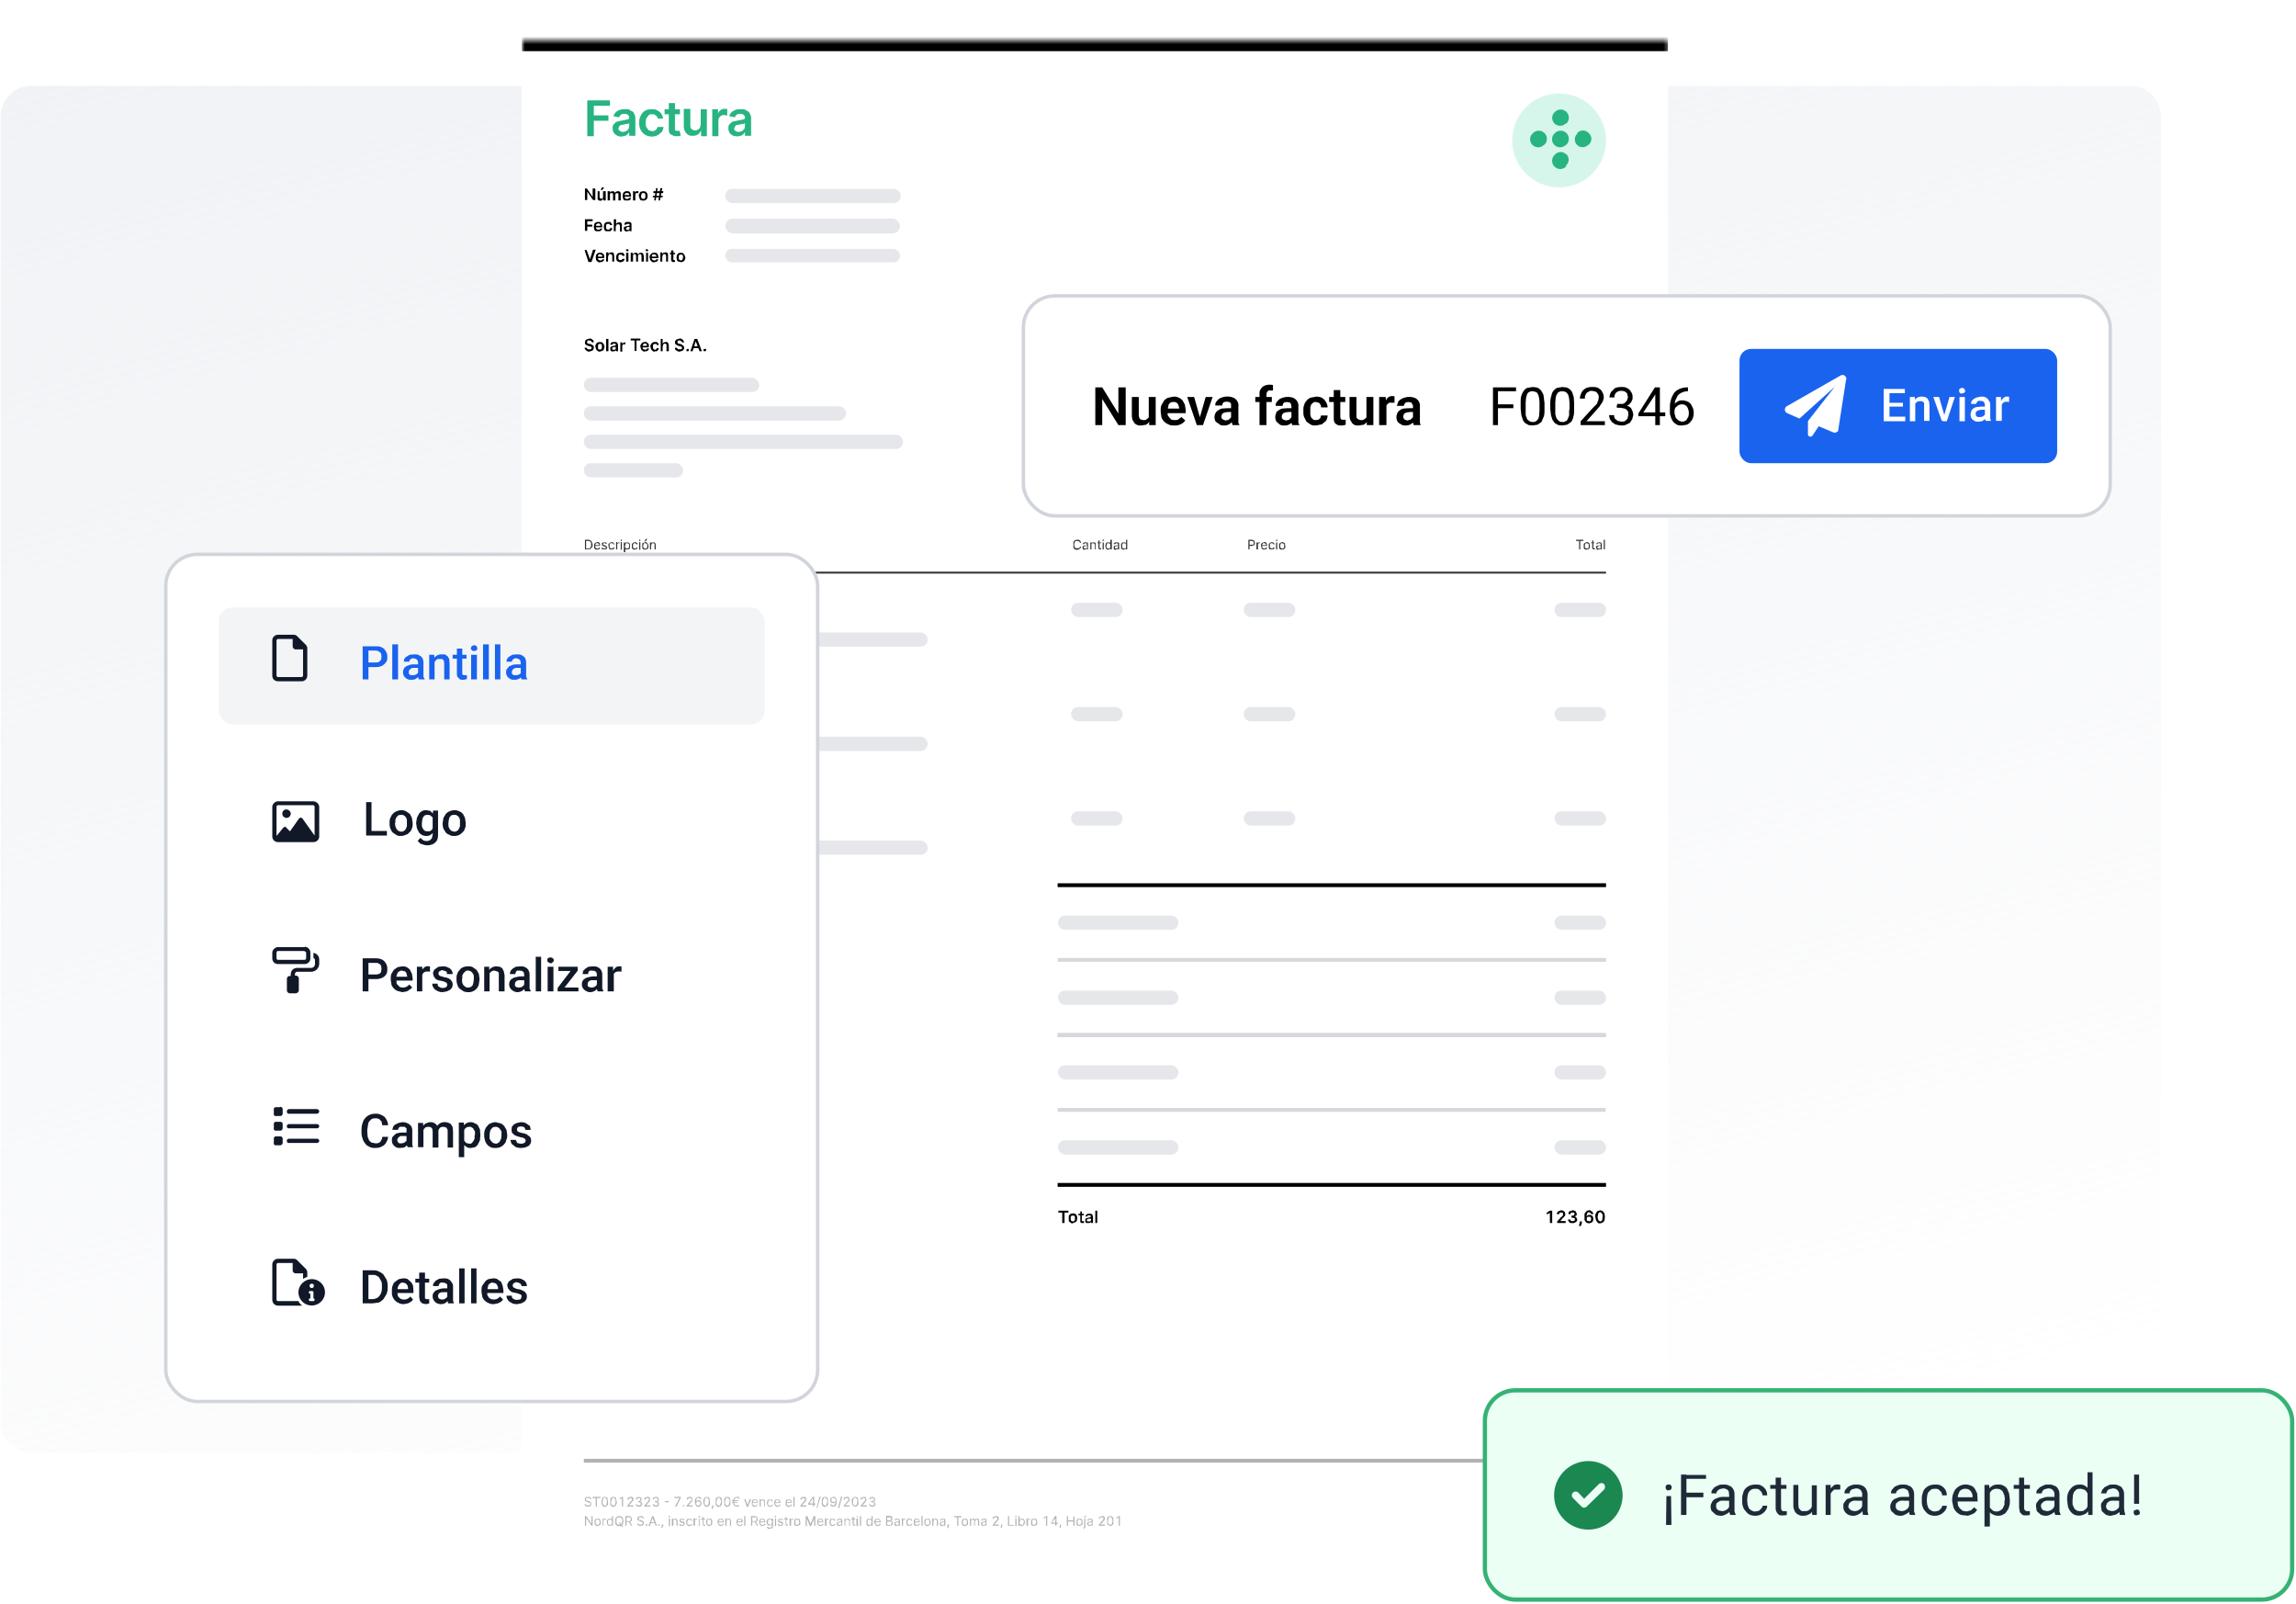 <svg xmlns="http://www.w3.org/2000/svg" fill="none" viewBox="0 0 597 417">
  <path fill="url(#a)" d="M561.7 369.6a8 8 0 0 1-8 8H8.2a8 8 0 0 1-8-8V30.3a8 8 0 0 1 8-8h545.7a8 8 0 0 1 8 8v339.3Z"/>
  <g filter="url(#b)">
    <mask id="c" fill="#fff">
      <path d="M133.7 8.5h298v396h-298V8.5Z"/>
    </mask>
    <path fill="#fff" d="M133.7 8.5h298v396h-298V8.5Z" shape-rendering="crispEdges"/>
    <path fill="#000" d="M133.7 11.3h298V5.7h-298v5.6Z" mask="url(#c)"/>
    <path fill="#27B481" d="M150.7 33.3v-9.2h5.9v1.4h-4.2V28h3.8v1.4h-3.8v4h-1.7Zm8.9.2c-.5 0-.9-.1-1.2-.3a2 2 0 0 1-.8-.7 2 2 0 0 1-.3-1.1c0-.4 0-.7.2-1l.6-.6c.2-.1.5-.3.8-.3l1-.2a38.2 38.2 0 0 0 1.5-.3l.2-.3a1 1 0 0 0-.3-.8c-.2-.2-.5-.3-.9-.3s-.7 0-1 .3c-.2.1-.3.3-.4.6l-1.5-.3a2.4 2.4 0 0 1 1.6-1.6c.4-.2.8-.2 1.3-.2h1l.9.5c.3.1.5.4.6.7.2.3.3.7.3 1.1v4.6h-1.6v-1a2 2 0 0 1-1 1l-1 .2Zm.4-1.2.8-.2.6-.5.2-.7V30l-.3.2h-.4a12.6 12.6 0 0 1-.8.2l-.7.1a1 1 0 0 0-.4.4l-.2.5c0 .3.1.5.4.6.2.2.5.3.8.3Zm7.5 1.2c-.7 0-1.3-.2-1.8-.5a3 3 0 0 1-1.1-1.2c-.3-.6-.4-1.2-.4-1.9s.1-1.3.4-1.8c.3-.6.6-1 1.1-1.3.5-.3 1.1-.4 1.8-.4.5 0 1 0 1.4.3a2.5 2.5 0 0 1 1.5 2.1H169c0-.3-.2-.6-.5-.8-.2-.2-.5-.3-1-.3-.2 0-.5 0-.8.2l-.6.8a3 3 0 0 0-.2 1.2c0 .4 0 .9.2 1.2l.6.8.9.2.6-.1.5-.4.3-.6h1.5c0 .5-.2.9-.4 1.3l-1 .8c-.4.2-1 .4-1.5.4Zm7.3-7v1.2h-4v-1.3h4Zm-3-1.7h1.7v7l.3.2h.4a1.6 1.6 0 0 0 .5 0l.3 1.3a3.7 3.7 0 0 1-1 .1c-.4 0-.8 0-1-.2-.4-.1-.7-.3-.9-.6-.2-.3-.2-.7-.2-1v-6.8Zm8.4 5.6v-4h1.6v7h-1.5V32h-.1a2 2 0 0 1-.8 1c-.3.2-.8.3-1.3.3-.4 0-.8 0-1.2-.3a2 2 0 0 1-.8-.9c-.2-.4-.3-.8-.3-1.4v-4.4h1.7v4.2c0 .4 0 .8.3 1 .3.3.6.4 1 .4.2 0 .4 0 .6-.2.3-.1.5-.3.6-.5l.2-.9Zm3 3v-7h1.5v1.2a1.7 1.7 0 0 1 1.8-1.3 3.7 3.7 0 0 1 .6 0V28h-.4a3 3 0 0 0-.4-.1c-.3 0-.5 0-.8.2a1.4 1.4 0 0 0-.7 1.3v4h-1.6Zm6.5 0c-.5 0-.9 0-1.2-.2a2 2 0 0 1-.8-.7 2 2 0 0 1-.3-1.1c0-.4 0-.7.2-1l.6-.6c.2-.1.5-.3.8-.3l1-.2a38 38 0 0 0 1.5-.3l.2-.3a1 1 0 0 0-.3-.8c-.2-.2-.5-.3-.9-.3s-.7 0-1 .3c-.2.1-.3.3-.4.6l-1.5-.3a2.4 2.4 0 0 1 1.6-1.6c.4-.2.8-.2 1.3-.2h1l.9.5c.3.1.5.4.6.7.2.3.3.7.3 1.1v4.6h-1.6v-1a2 2 0 0 1-1.1 1l-1 .2Zm.4-1.1.8-.2.6-.5.2-.7V30l-.3.2h-.4a12.6 12.6 0 0 1-.8.2l-.7.1a1 1 0 0 0-.4.4l-.2.5c0 .3.1.5.3.6.3.2.5.3.9.3Z"/>
    <path fill="#000" d="M152.8 47v3h-.6l-1.5-2.2V50h-.6v-3h.5l1.5 2.2V47h.7Zm2 2.1v-1.4h.7v2.4h-.6v-.4l-.3.3-.4.2-.5-.1a.7.7 0 0 1-.3-.3 1 1 0 0 1 0-.5v-1.6h.5v1.5l.1.3.4.2a.5.5 0 0 0 .4-.3v-.3Zm-.6-1.7.3-.7h.6l-.5.7h-.4Zm1.8 2.7v-2.4h.6v.4l.2-.3.5-.1.4.1.2.3.3-.3.5-.1c.2 0 .4 0 .5.2.2.1.2.3.2.6v1.6h-.6v-1.8l-.4-.1-.3.1-.1.3v1.5h-.6v-1.8l-.4-.1h-.2l-.2.2v1.7h-.6Zm5 0h-.6a1 1 0 0 1-.4-.5l-.1-.7.1-.6a1 1 0 0 1 1-.6h.4a1 1 0 0 1 .6.7l.1.5v.2h-2v-.4h1.5v-.3l-.3-.2h-.6a.6.6 0 0 0-.3.5v.4l.1.3.2.3h.6l.2-.1v-.2h.6l-.2.5-.4.2h-.5Zm1.6 0v-2.4h.5v.4a.6.6 0 0 1 .7-.4 1.3 1.3 0 0 1 .2 0v.5h-.6a.5.5 0 0 0-.2.5v1.4h-.6Zm2.7 0h-.6a1 1 0 0 1-.4-.5l-.2-.7c0-.2 0-.4.2-.6 0-.2.2-.4.4-.5l.6-.1.6.1.4.5.1.6-.1.7-.4.4-.6.2Zm0-.4h.3l.2-.4v-.8l-.2-.3h-.7l-.1.3-.1.4v.4l.2.3.4.1Zm3.9.4.5-3.2h.5l-.6 3.2h-.4Zm-1.5-.8.1-.4h2.5v.4h-2.6Zm.4.8.5-3.2h.4l-.5 3.2h-.4Zm-.2-2v-.4h2.6l-.1.5h-2.5Zm-17.8 10V55h2v.5h-1.4v.9h1.3v.5h-1.3V58h-.6Zm3.4 0h-.6a1 1 0 0 1-.4-.5l-.1-.7.1-.6a1 1 0 0 1 1-.6h.4c.2 0 .3.2.4.3l.2.3.1.6v.2h-2v-.4h1.5v-.3a.5.5 0 0 0-.6-.3l-.3.1-.2.2v1l.2.2.4.1h.2l.2-.1v-.2h.6l-.2.4-.4.3h-.5Zm2.6 0h-.6a1 1 0 0 1-.4-.5l-.1-.7.1-.6a1 1 0 0 1 1-.6h.6l.3.4.2.4h-.6l-.1-.3h-.7l-.2.3v.8c0 .2.1.2.2.3l.3.1h.3l.1-.2.1-.2h.6c0 .2 0 .3-.2.5l-.3.3h-.6Zm2-1.4v1.4h-.5V55h.6v1.2l.3-.3.4-.1h.5l.3.4v2h-.5v-1.4l-.1-.4-.4-.1h-.3l-.1.2-.1.3Zm3 1.5a1 1 0 0 1-.5-.1.7.7 0 0 1-.3-.3l-.1-.4v-.3l.3-.2.3-.1h.3a13.7 13.7 0 0 0 .6-.2v-.4h-.7l-.2.2h-.5a.9.9 0 0 1 .5-.7h.9l.3.1.2.3v2h-.5v-.3a.7.7 0 0 1-.4.3h-.3Zm0-.4.4-.1a.5.5 0 0 0 .2-.4V57h-.5l-.2.1-.2.2v.4h.4Zm-10.6 5.1.9 2.5.8-2.5h.7l-1.1 3.2h-.8l-1-3.1h.6Zm3.6 3.3c-.3 0-.5 0-.7-.2a1 1 0 0 1-.4-.4l-.1-.7.1-.6a1 1 0 0 1 1-.6h.5l.3.3.3.3v.8h-2v-.4h1.5v-.3l-.3-.2-.2-.1h-.4l-.2.3v1l.3.2.3.1h.2l.2-.1.1-.2h.5c0 .2 0 .3-.2.4l-.3.3h-.5Zm2-1.5V66h-.5v-2.4h.6v.4l.3-.3.4-.1h.4c.2.1.3.2.3.4l.1.5V66h-.5v-1.4c0-.2 0-.3-.2-.4l-.3-.2-.3.1-.2.2v.3Zm3.2 1.5-.6-.2a1 1 0 0 1-.4-.4l-.1-.7.1-.6.4-.5.6-.1h.6a.9.9 0 0 1 .5.8h-.6l-.1-.3h-.7l-.2.3v.8l.2.3h.6l.1-.1.1-.2h.6c0 .2 0 .3-.2.4 0 .2-.2.3-.3.3l-.6.2Zm1.5 0v-2.5h.6V66h-.6Zm.3-2.9h-.2l-.1-.3v-.2h.5l.1.2v.3h-.3Zm.9 2.8v-2.4h.5v.4l.3-.3.4-.1h.4l.3.4.3-.3.4-.1c.2 0 .4 0 .6.2l.2.6V66h-.6v-1.5l-.1-.4h-.6l-.2.4V66h-.5v-1.6l-.1-.2-.3-.2-.2.1-.2.2V66h-.6Zm4 0v-2.4h.5V66h-.6Zm.2-2.8h-.2l-.1-.3v-.2h.5l.1.2v.3h-.3Zm2 2.9c-.3 0-.5 0-.7-.2a1 1 0 0 1-.4-.4l-.2-.7c0-.2 0-.5.2-.6a1 1 0 0 1 1-.6h.4a1 1 0 0 1 .6.6l.1.6v.2h-2v-.4h1.5l-.1-.3-.2-.2-.3-.1h-.3a.6.6 0 0 0-.3.6v.7l.3.2.3.1h.3l.1-.1.1-.2h.6l-.2.4-.4.3h-.5Zm2-1.5V66h-.5v-2.4h.5v.4l.3-.3.5-.1h.4l.3.4v2h-.5v-1.4l-.1-.4-.4-.2-.2.1-.2.2v.3Zm3.3-1v.4h-1.3v-.4h1.3Zm-1-.6h.6v2.5h.2a.6.6 0 0 0 .2 0v.5a1.2 1.2 0 0 1-.2 0 1 1 0 0 1-.4 0 .6.6 0 0 1-.3-.2l-.1-.4V63Zm2.5 3-.6-.1a1 1 0 0 1-.4-.4l-.1-.7.1-.6.4-.5.6-.1.6.1.4.5.2.6c0 .3 0 .5-.2.7 0 .2-.2.3-.4.4l-.6.2Zm0-.4.4-.1.1-.3.1-.4v-.4l-.2-.3h-.7l-.2.3v.8l.2.3.3.1Z"/>
    <rect width="45.6" height="3.7" x="186.6" y="47.1" fill="#E5E7EB" rx="1.8"/>
    <rect width="45.4" height="3.9" x="186.6" y="54.8" fill="#E5E7EB" rx="2"/>
    <rect width="45.4" height="3.5" x="186.6" y="62.7" fill="#E5E7EB" rx="1.7"/>
    <circle cx="403.4" cy="34.5" r="12.2" fill="#D6F6EB"/>
    <path fill="#27B481" fill-rule="evenodd" d="M402.3 27.1a2 2 0 0 1 3 3h-.2a2 2 0 0 1-2.9-2.9h.1Zm-5.7 5.5a2 2 0 0 1 3 3l-.2.1a2 2 0 0 1-2.9-3h.1Zm14.5 0a2 2 0 0 0-3 0v.2a2 2 0 1 0 2.8 2.9l.2-.1a2 2 0 0 0 0-3Zm-8.8 0a2 2 0 0 1 3 3l-.2.1a2 2 0 0 1-2.9-3h.1Zm3 5.6a2 2 0 0 0-3 0l-.1.1a2 2 0 0 0 3 3V41a2 2 0 0 0 0-3Z" clip-rule="evenodd"/>
    <path fill="#000" d="M151.9 87c0-.2-.1-.3-.2-.3a.7.7 0 0 0-.5-.2h-.3l-.2.2a.4.4 0 0 0 0 .4l.1.2h.2l.2.1h.3l.4.2.3.2.2.2v.4a.9.9 0 0 1-.5.8l-.7.2c-.2 0-.4 0-.6-.2a1 1 0 0 1-.4-.3 1 1 0 0 1-.2-.5h.6a.5.5 0 0 0 .3.4h.7l.2-.2v-.4l-.2-.1-.3-.1-.4-.1-.6-.3a.7.7 0 0 1-.2-.6l.1-.5c.1-.1.3-.3.5-.3l.6-.2c.2 0 .4 0 .6.2l.4.3.1.5h-.5Zm2 2.4c-.1 0-.3 0-.5-.2a1 1 0 0 1-.4-.4l-.2-.7c0-.2 0-.5.2-.6 0-.2.2-.4.4-.5l.6-.1.6.1.4.5.2.6-.2.7c0 .2-.2.3-.4.4l-.6.2Zm0-.5.4-.1.2-.3v-.8l-.2-.3h-.6l-.2.3v.8c0 .1 0 .2.2.3l.3.1Zm2.3-2.8v3.2h-.6v-3.2h.6Zm1.2 3.3a1 1 0 0 1-.4-.1.7.7 0 0 1-.3-.3v-.7l.2-.2.3-.1.3-.1a13.4 13.4 0 0 0 .6-.1v-.4l-.4-.1h-.3c0 .2-.1.2-.2.3h-.5a.8.8 0 0 1 .6-.7h.8l.3.1.2.3.1.4v1.6h-.5V89a.7.7 0 0 1-.4.3h-.4Zm.2-.5h.3l.2-.2v-.5h-.2a4 4 0 0 1-.3 0l-.2.1-.2.1v.5h.4Zm1.7.4V87h.5v.4l.3-.3.3-.1a1.3 1.3 0 0 1 .2 0v.5h-.5a.5.5 0 0 0-.3.5v1.4h-.5Zm2.7-2.7V86h2.5v.5h-1v2.7h-.5v-2.7h-1Zm3.7 2.8c-.2 0-.4 0-.6-.2a1 1 0 0 1-.4-.4l-.2-.7c0-.2 0-.4.2-.6a1 1 0 0 1 1-.6h.4l.3.3c.2 0 .2.2.3.3v.8h-1.9v-.4h1.4v-.3a.5.5 0 0 0-.5-.3h-.3l-.2.3-.1.3v.7l.3.2.3.1h.2l.2-.1.1-.2h.6l-.2.4-.4.3h-.5Zm2.6 0c-.2 0-.5 0-.6-.2a1 1 0 0 1-.4-.4l-.2-.7c0-.2 0-.4.2-.6a1 1 0 0 1 1-.6h.5l.4.4.1.4h-.5s0-.2-.2-.3h-.6l-.2.3v.8l.2.3.3.1h.2l.2-.2v-.2h.6l-.1.4-.4.4h-.5Zm2-1.5v1.4h-.5v-3.2h.5v1.2l.3-.3.5-.1h.4l.3.4.1.5v1.5h-.6v-1.8l-.4-.2-.3.1-.2.2v.3Zm5-1s0-.2-.2-.2a.7.7 0 0 0-.4-.2h-.3l-.2.2a.4.4 0 0 0 0 .4l.1.2h.2l.2.1h.3l.3.2.3.2a.8.8 0 0 1 .3.6.9.9 0 0 1-.5.8l-.7.2c-.2 0-.5 0-.6-.2a1 1 0 0 1-.5-.3 1 1 0 0 1-.1-.5h.5l.1.2.3.2h.6c.1 0 .2 0 .3-.2v-.4l-.2-.1-.3-.1-.4-.1-.6-.3a.7.7 0 0 1-.3-.6c0-.2 0-.4.2-.5.1-.1.2-.3.4-.3l.6-.2c.3 0 .5 0 .6.2.2 0 .3.2.4.3l.2.5h-.6Zm1.5 2.4h-.3v-.5l.3-.1h.2a.3.3 0 0 1 0 .5v.1h-.2Zm1.3 0h-.6l1.1-3.2h.7l1.2 3.2h-.6l-1-2.6-.8 2.6Zm0-1.3h1.7v.5h-1.7V88Zm3.1 1.3h-.2l-.1-.3v-.2l.3-.1h.3a.3.3 0 0 1 0 .5l-.1.1h-.2Z"/>
    <rect width="45.6" height="3.7" x="149.8" y="96.2" fill="#E5E7EB" rx="1.8"/>
    <rect width="68.2" height="3.7" x="149.8" y="103.6" fill="#E5E7EB" rx="1.8"/>
    <rect width="83" height="3.7" x="149.8" y="111" fill="#E5E7EB" rx="1.8"/>
    <rect width="25.8" height="3.7" x="149.8" y="118.4" fill="#E5E7EB" rx="1.8"/>
    <path fill="#000" d="M276.2 89.3v-3.2h2v.5h-1.4v.9h1.3v.4h-1.3v1.4h-.6Zm3.2 0a1 1 0 0 1-.4 0 .7.7 0 0 1-.3-.3v-.7l.2-.2.3-.1.3-.1a14.2 14.2 0 0 0 .6-.1v-.4l-.4-.1h-.3c0 .2-.1.2-.2.3h-.5a.9.9 0 0 1 .6-.7h.8l.3.1.2.3.1.4v1.6h-.5V89a.7.7 0 0 1-.4.3h-.4Zm.2-.4h.3a.5.5 0 0 0 .2-.5v-.2h-.4l-.3.1-.2.1v.5h.4Zm2.7.5c-.2 0-.4 0-.6-.2a1 1 0 0 1-.4-.4l-.2-.7c0-.2 0-.4.2-.6 0-.2.2-.4.4-.5l.6-.1h.5a.9.9 0 0 1 .5.8h-.5s0-.2-.2-.3h-.6l-.2.3v.8l.2.3.3.1h.2l.2-.2.1-.2h.5l-.1.4-.4.4h-.5Zm2.7-2.5v.4h-1.4V87h1.4Zm-1-.6h.5v2.5h.4a.6.6 0 0 0 .1 0l.1.5a1.2 1.2 0 0 1-.3 0 1 1 0 0 1-.4 0 .6.6 0 0 1-.3-.2v-2.8Zm3 2v-1.4h.6v2.4h-.6V89l-.3.3-.4.1h-.5a.7.7 0 0 1-.3-.4v-2h.5v1.4l.1.4.4.1a.5.5 0 0 0 .4-.2v-.3Zm1.1 1V87h.6v.4a.6.6 0 0 1 .6-.4 1.3 1.3 0 0 1 .2 0v.5h-.5a.5.5 0 0 0-.3.5v1.4h-.6Zm2.4 0a1 1 0 0 1-.4 0 .7.7 0 0 1-.3-.3l-.1-.4v-.3l.3-.2.3-.1.3-.1a13.4 13.4 0 0 0 .6-.1v-.4l-.4-.1h-.3l-.2.3h-.5a.8.8 0 0 1 .5-.7h.9l.3.1.2.3v2h-.5V89a.7.7 0 0 1-.4.3h-.3Zm.2-.4h.3l.2-.2v-.5h-.2a4 4 0 0 1-.3 0l-.2.1-.2.1v.5h.4Zm1.6.4V87h.6v.4l.2-.3.4-.1a1.3 1.3 0 0 1 .2 0v.5h-.5a.5.5 0 0 0-.3.5v1.4h-.6Zm3.5 0a1 1 0 0 1-.4 0 .7.7 0 0 1-.3-.3v-.7l.2-.2.3-.1.4-.1a13.4 13.4 0 0 0 .5-.1v-.4l-.4-.1h-.3c0 .2-.1.2-.2.3h-.5a.8.8 0 0 1 .6-.7h.8l.3.1.2.3.1.4v1.6h-.5V89a.7.7 0 0 1-.4.3h-.4Zm.2-.4h.3l.2-.2v-.5h-.5l-.2.1-.2.1v.2l.1.3h.3Z"/>
    <rect width="78.3" height="3.7" x="275.9" y="96.2" fill="#E5E7EB" rx="1.8"/>
    <rect width="71.4" height="3.7" x="275.9" y="103.6" fill="#E5E7EB" rx="1.8"/>
    <rect width="22.1" height="3.7" x="275.9" y="111" fill="#E5E7EB" rx="1.8"/>
    <rect width="71.4" height="3.7" x="275.9" y="118.4" fill="#E5E7EB" rx="1.8"/>
    <g fill="#000" opacity=".8">
      <path d="M415.6 146.6H149.8v.5h265.8v-.5Z" mask="url(#path-24-inside-2_363_24476)"/>
      <path d="M150.9 140.8h-.8v-2.5h.8c.2 0 .4 0 .6.2.2 0 .3.2.4.4l.2.7c0 .2 0 .5-.2.7l-.4.4-.6.1Zm-.5-.2h.4c.3 0 .4 0 .6-.2l.3-.3v-1l-.3-.4a1 1 0 0 0-.5-.1h-.5v2Zm2.9.3-.5-.1a.8.8 0 0 1-.3-.4v-1l.3-.3.5-.2h.3a.7.7 0 0 1 .4.5v.5h-1.4v-.2h1.2v-.2a.5.5 0 0 0-.5-.3h-.3l-.2.3v.8l.2.2.3.1h.2l.2-.1v-.2l.3.1-.1.3-.3.1a1 1 0 0 1-.3 0Zm2.5-1.5h-.3l-.1-.2h-.5l-.1.3v.1l.3.1.3.1.3.2.2.3-.1.3-.3.2a1 1 0 0 1-.4 0h-.5a.6.6 0 0 1-.2-.4h.3l.1.1.3.1h.3l.2-.3-.1-.1-.2-.1-.3-.1a.8.8 0 0 1-.4-.2l-.1-.3v-.3l.3-.2h.8l.2.4Zm1.2 1.5-.4-.1a.8.8 0 0 1-.3-.4l-.1-.5v-.5l.4-.3.4-.2.4.1.2.2.2.3h-.3a.4.4 0 0 0-.5-.3h-.3l-.2.3v.8l.2.2.3.1h.2l.2-.1v-.2h.4a.7.7 0 0 1-.4.5h-.4Zm1.2 0v-2h.3v.3l.2-.2h.4v.2a1.3 1.3 0 0 0-.2 0h-.2l-.2.2v1.4h-.3Zm1.2 0v-2h.3v2h-.3Zm.2-2.3h-.2v-.2l.2-.2.1.1v.3h-.1Zm.6 3V139h.3v.3l.1-.2.2-.1h.3a.8.8 0 0 1 .7.4v1c0 .2-.2.3-.3.4h-.7l-.2-.1v-.2 1h-.4Zm.3-1.7v.4l.3.2.3.1h.3l.1-.3.1-.4v-.4l-.2-.2-.3-.1h-.3l-.2.3v.4Zm2.6 1-.5-.1a.8.8 0 0 1-.3-.4v-1l.3-.3.5-.2.3.1.3.2.1.3h-.3l-.1-.2-.3-.1h-.3l-.2.3v.8s0 .2.2.2l.3.1h.2l.1-.1.1-.2h.3a.7.7 0 0 1-.4.5h-.3Zm1.1 0v-2h.3v2h-.3Zm.2-2.3h-.2v-.2l.2-.2.1.1v.3h-.1Zm1.4 2.3-.5-.1a.8.8 0 0 1-.3-.4v-1c0-.2.2-.3.3-.3l.5-.2c.1 0 .3 0 .4.2l.3.3.1.5v.5l-.4.4h-.4Zm0-.3h.3c0-.2.1-.2.2-.3v-.7c0-.2-.1-.2-.2-.3l-.3-.1h-.4l-.1.4a1 1 0 0 0 0 .7l.1.2.4.1Zm-.2-1.9.3-.6h.4l-.4.6h-.3Zm1.7 1v1.1h-.3V139h.3v.2l.2-.2h.7l.2.2.1.4v1.2h-.3v-1.5l-.4-.1h-.2l-.2.2v.3Zm111.8-.6h-.3a.6.6 0 0 0-.2-.4h-.2l-.3-.1h-.4l-.3.4-.1.6.1.5c0 .2.2.3.3.4h.9a.6.6 0 0 0 .2-.4h.3l-.1.3a1 1 0 0 1-.5.4 1.1 1.1 0 0 1-1 0 1 1 0 0 1-.4-.5v-1.4l.4-.5.6-.1h.4a1 1 0 0 1 .5.5l.1.3Zm1 1.8h-.3a.6.6 0 0 1-.3-.3v-.6l.2-.1.2-.1a2.6 2.6 0 0 1 .6 0l.1-.1v-.4l-.3-.1a.5.5 0 0 0-.5.3l-.3-.1a.7.7 0 0 1 .5-.4 1.1 1.1 0 0 1 .5 0h.2l.2.2v1.6h-.2v-.2l-.1.1-.2.1h-.3Zm0-.3h.3a.5.5 0 0 0 .3-.4v-.3h-.4a13.9 13.9 0 0 0-.3.1l-.2.1v.4l.3.1Zm1.7-.9v1.1h-.3V139h.3v.2l.2-.2h.7l.2.2v1.6h-.2v-1.1l-.1-.4-.4-.1h-.2l-.2.2v.3Zm2.5-.7v.2h-1v-.2h1Zm-.7-.5h.3v2h.2a.6.6 0 0 0 .2 0v.3a.6.6 0 0 1-.4 0c-.1 0-.2 0-.2-.2l-.1-.2v-1.9Zm1.1 2.3V139h.3v1.8h-.3Zm.1-2.2h-.1v-.2l.1-.2.2.1v.3h-.2Zm1.4 2.3a.7.7 0 0 1-.7-.5l-.1-.5.1-.5c0-.2.2-.3.3-.4h.7l.2.1v.2-1h.4v2.5h-.3v-.3l-.1.2-.2.1h-.3Zm0-.3h.3l.2-.3v-.8s0-.2-.2-.2l-.3-.1h-.3l-.1.3-.1.4v.4l.2.2.3.1Zm2 .3h-.4a.6.6 0 0 1-.2-.3v-.6l.2-.1.2-.1a2.6 2.6 0 0 1 .5 0l.2-.1v-.4l-.4-.1a.5.5 0 0 0-.4.3l-.3-.1c0-.1 0-.2.2-.3l.2-.1a1.1 1.1 0 0 1 .5 0h.3l.2.2v1.6h-.3v-.2.1l-.3.1h-.2Zm0-.3h.3a.5.5 0 0 0 .2-.4v-.3h-.3l-.2.1h-.2l-.1.1v.4l.3.1Zm2 .3a.7.7 0 0 1-.7-.5v-1l.3-.4h.7l.2.1v.2h.1v-1h.3v2.5h-.3v-.3l-.1.2-.2.1h-.3Zm0-.3h.4l.2-.3v-.8l-.2-.2-.3-.1h-.3l-.2.3v.8s0 .2.2.2l.3.1Zm32.4.2v-2.5h.9l.4.1.3.3.1.4v.4l-.4.3a1 1 0 0 1-.4.1h-.6v-.3h.9l.2-.2v-.5l-.2-.2-.4-.1h-.5v2.2h-.3Zm2.1 0V139h.3v.2l.2-.2h.4v.2a1.3 1.3 0 0 0-.1 0h-.2l-.2.2v1.4h-.4Zm2 0h-.4a.8.8 0 0 1-.3-.4l-.1-.5v-.5c.1-.1.2-.3.4-.3l.4-.2h.3a.7.7 0 0 1 .4.5l.1.5h-1.4v-.2h1.1v-.2a.5.5 0 0 0-.5-.3h-.3l-.2.3v.8l.2.2.3.1h.2l.2-.1.1-.2.3.1-.2.3-.2.1a1 1 0 0 1-.4 0Zm2 0h-.5a.8.8 0 0 1-.3-.4v-1l.3-.3.5-.2.3.1a.7.7 0 0 1 .4.5h-.3a.4.4 0 0 0-.4-.3h-.3l-.2.3v.8l.2.2.3.1h.2l.1-.1.1-.2h.3a.7.7 0 0 1-.3.5h-.4Zm1.1 0V139h.3v1.8h-.3Zm.2-2.2h-.2v-.2l.2-.2.1.1v.3h-.1Zm1.4 2.3-.5-.1a.8.8 0 0 1-.3-.4v-1l.3-.3.5-.2c.2 0 .3 0 .4.2.2 0 .3.1.3.3l.1.5v.5l-.4.4h-.4Zm0-.3h.3c0-.2.1-.2.2-.3v-.7c0-.2-.1-.2-.2-.3l-.3-.1h-.3l-.2.4v.7l.2.2.3.1Zm76.4-2v-.3h1.9v.3h-.8v2.2h-.3v-2.2h-.8Zm2.8 2.3-.5-.1a.8.8 0 0 1-.3-.4v-1l.3-.3.5-.2c.2 0 .3 0 .4.2.2 0 .3.1.3.3l.1.5v.5l-.4.4h-.4Zm0-.3h.3l.2-.3v-.7c0-.2-.1-.2-.2-.3l-.3-.1h-.3l-.2.4v.7l.2.2.3.1Zm2-1.6v.2h-.9v-.2h1Zm-.6-.5h.3v2h.2a.6.6 0 0 0 .2 0v.3a.8.8 0 0 1-.2 0h-.2c-.1 0-.2 0-.2-.2l-.1-.2v-1.9Zm1.6 2.4h-.3a.6.6 0 0 1-.2-.3l-.1-.3v-.3l.2-.1.3-.1a2.6 2.6 0 0 1 .5 0l.2-.1v-.4l-.4-.1h-.3l-.2.3-.2-.1c0-.1 0-.2.2-.3l.2-.1a1.1 1.1 0 0 1 .5 0h.3l.1.2.1.4v1.2h-.3v-.2a.5.5 0 0 1-.3.2h-.3Zm0-.3h.4a.5.5 0 0 0 .2-.4v-.3h-.4a14.9 14.9 0 0 0-.3.1l-.1.1-.1.2.1.2.3.1Zm1.7-2.3v2.5h-.3v-2.5h.3Z"/>
    </g>
    <rect width="45.6" height="3.7" x="149.8" y="154.7" fill="#D1D5DB" rx="1.8"/>
    <rect width="89.4" height="3.7" x="149.8" y="162.4" fill="#E5E7EB" rx="1.8"/>
    <rect width="13.4" height="3.7" x="276.5" y="154.7" fill="#E5E7EB" rx="1.8"/>
    <rect width="13.4" height="3.7" x="321.4" y="154.7" fill="#E5E7EB" rx="1.8"/>
    <rect width="13.4" height="3.7" x="402.2" y="154.7" fill="#E5E7EB" rx="1.8"/>
    <rect width="45.6" height="3.7" x="149.8" y="181.8" fill="#D1D5DB" rx="1.8"/>
    <rect width="89.4" height="3.7" x="149.8" y="189.5" fill="#E5E7EB" rx="1.8"/>
    <rect width="13.4" height="3.7" x="276.5" y="181.8" fill="#E5E7EB" rx="1.8"/>
    <rect width="13.4" height="3.7" x="321.4" y="181.8" fill="#E5E7EB" rx="1.8"/>
    <rect width="13.4" height="3.7" x="402.2" y="181.8" fill="#E5E7EB" rx="1.8"/>
    <rect width="45.6" height="3.7" x="149.8" y="208.9" fill="#D1D5DB" rx="1.8"/>
    <rect width="89.4" height="3.7" x="149.8" y="216.5" fill="#E5E7EB" rx="1.8"/>
    <rect width="13.4" height="3.7" x="276.5" y="208.9" fill="#E5E7EB" rx="1.8"/>
    <rect width="13.4" height="3.7" x="321.4" y="208.9" fill="#E5E7EB" rx="1.8"/>
    <rect width="13.4" height="3.7" x="402.2" y="208.9" fill="#E5E7EB" rx="1.8"/>
    <path fill="#000" d="M273 228.6h142.6v-1H273v1Z" mask="url(#path-45-inside-3_363_24476)"/>
    <rect width="31.3" height="3.7" x="273.1" y="236" fill="#E5E7EB" rx="1.8"/>
    <rect width="13.4" height="3.7" x="402.2" y="236" fill="#E5E7EB" rx="1.8"/>
    <path fill="#D6D8DD" d="M273 248h142.6v-1H273v1Zm142.6 18.6H273v1h142.5v-1Z" mask="url(#path-49-inside-4_363_24476)"/>
    <rect width="31.3" height="3.7" x="273.1" y="255.5" fill="#E5E7EB" rx="1.8"/>
    <rect width="13.4" height="3.7" x="402.2" y="255.5" fill="#E5E7EB" rx="1.8"/>
    <path fill="#D6D8DD" d="M273 267.5h142.6v-1H273v1ZM415.7 286H273v1h142.5v-1Z" mask="url(#path-53-inside-5_363_24476)"/>
    <rect width="31.3" height="3.7" x="273.1" y="274.9" fill="#E5E7EB" rx="1.8"/>
    <rect width="13.4" height="3.7" x="402.2" y="274.9" fill="#E5E7EB" rx="1.8"/>
    <rect width="31.3" height="3.7" x="273.1" y="294.4" fill="#E5E7EB" rx="1.8"/>
    <rect width="13.4" height="3.7" x="402.2" y="294.4" fill="#E5E7EB" rx="1.8"/>
    <path fill="#000" d="M273 306.5h142.6v-1H273v1Z" mask="url(#path-59-inside-6_363_24476)"/>
    <path fill="#000" d="M273.2 313.2v-.5h2.6v.5h-1v2.7h-.6v-2.7h-1Zm3.8 2.8c-.3 0-.5 0-.6-.2a1 1 0 0 1-.5-.4V314l.5-.5.6-.1.6.1.4.5.1.6-.1.7a1 1 0 0 1-.4.4l-.6.2Zm0-.5.3-.1.2-.3v-.8l-.2-.3h-.7l-.2.3v.8l.2.3.4.1Zm2.8-2v.4h-1.4v-.4h1.4Zm-1-.6h.5v2.5h.4a.6.6 0 0 0 .1 0l.1.5a1.3 1.3 0 0 1-.3 0 1 1 0 0 1-.4 0 .6.6 0 0 1-.3-.2v-2.8Zm2.1 3a1 1 0 0 1-.4 0 .7.7 0 0 1-.3-.3v-.7l.2-.2.3-.1.4-.1a21.3 21.3 0 0 0 .5-.1v-.4l-.4-.1h-.3l-.2.3h-.5l.2-.4.4-.3h.8l.3.1.2.3.1.4v1.6h-.5v-.3a.7.7 0 0 1-.4.3h-.4Zm.2-.4h.3a.5.5 0 0 0 .3-.5v-.2h-.7l-.2.1-.2.1v.2l.1.3h.3Zm2.2-2.8v3.2h-.5v-3.2h.5Zm118.3 0v3.2h-.6v-2.6l-.8.4v-.5l.8-.5h.6Zm1.3 3.2v-.4l1-1.1.4-.3.1-.2v-.6l-.2-.1h-.5c-.1 0-.2 0-.2.2l-.1.2h-.6c0-.2 0-.3.2-.5 0-.1.2-.3.4-.3l.5-.2c.3 0 .4 0 .6.2.2 0 .3.2.4.3l.1.5v.3l-.3.4-.5.5-.5.6h1.4v.5h-2.2Zm4 0h-.6a1 1 0 0 1-.4-.4.8.8 0 0 1-.2-.5h.6l.1.3.2.1h.6c.1 0 .2 0 .2-.2l.1-.2v-.3l-.3-.1-.4-.1h-.2v-.5h.5l.2-.2.1-.2v-.3l-.2-.1h-.6l-.2.1v.3h-.6l.1-.5c.1-.2.3-.3.5-.3l.5-.2c.2 0 .4 0 .6.2.1 0 .3.1.3.3l.2.4c0 .2 0 .4-.2.5l-.4.2c.2 0 .4.2.5.3l.2.5c0 .2 0 .4-.2.5a1 1 0 0 1-.4.3l-.6.2Zm2.4-.4v.5a4.7 4.7 0 0 1-.3.7h-.4v-.3a7.3 7.3 0 0 0 .2-.8v-.1h.5Zm1.9.5-.5-.1a1 1 0 0 1-.4-.3l-.3-.5v-1.5c0-.2.2-.4.3-.5a1.1 1.1 0 0 1 .9-.5c.2 0 .4 0 .5.2a1 1 0 0 1 .6.8h-.6c0-.2 0-.3-.2-.3l-.3-.2c-.2 0-.4.1-.5.3l-.2.8.2-.2.3-.2h.3a1 1 0 0 1 .9.5l.1.5-.1.6a1 1 0 0 1-.4.4l-.6.2Zm0-.5.3-.1.2-.2v-.3a.6.6 0 0 0-.2-.6h-.3a.6.6 0 0 0-.5.1.6.6 0 0 0-.1.5v.3l.2.2h.4Zm2.9.5c-.3 0-.5 0-.7-.2l-.4-.6-.2-.9c0-.4 0-.7.2-.9 0-.2.2-.4.4-.6l.7-.2.6.2.5.6.1.9-.1.9c-.1.3-.3.4-.5.6l-.6.2Zm0-.5c.2 0 .3-.1.5-.3l.1-.9v-.6l-.3-.4a.5.5 0 0 0-.3-.2c-.2 0-.4.1-.5.3l-.2.9.1.6.2.4.4.2Z"/>
    <g fill="#000" opacity=".3">
      <g clip-path="url(#d)">
        <path d="m151.5 387.7-.2-.3a.7.7 0 0 0-.4 0h-.3l-.2.1a.4.4 0 0 0 0 .4l.1.2a1 1 0 0 0 .3 0l.3.1.2.1.2.1.2.2v.7l-.3.3h-1a.7.7 0 0 1-.4-.6h.3v.2l.3.1h.6l.2-.1.1-.3v-.2l-.3-.1h-.2l-.3-.2-.5-.2a.5.5 0 0 1-.1-.4v-.4l.4-.2.4-.1h.4l.3.3.2.3h-.3Zm.6-.3v-.3h2v.3h-.9v2.2h-.3v-2.2h-.8Zm3.2 2.3c-.2 0-.4 0-.5-.2a1 1 0 0 1-.3-.4 2 2 0 0 1-.1-.7l.1-.7c0-.2.2-.4.3-.5l.5-.1.4.1c.2.1.3.3.3.5l.1.7v.7l-.4.4-.4.2Zm0-.3c.2 0 .3-.1.4-.3l.1-.7v-.6l-.2-.3-.3-.2c-.2 0-.4.1-.5.3l-.1.8v.5l.3.4h.3Zm2.2.3c-.2 0-.4 0-.5-.2a1 1 0 0 1-.3-.4 2 2 0 0 1 0-.7v-.7c0-.2.2-.4.3-.5l.5-.1.4.1c.2.1.3.3.3.5l.2.7c0 .2 0 .5-.2.7l-.2.4-.5.2Zm0-.3c.2 0 .3-.1.4-.3l.2-.7-.1-.6-.2-.3-.3-.2c-.2 0-.3.1-.4.3l-.2.8v.5l.3.4h.3Zm2.5-2.3v2.5h-.3v-2.2l-.6.4v-.3l.6-.4h.3Zm1.1 2.5v-.2l.8-1a5 5 0 0 0 .4-.4v-.2a.4.4 0 0 0-.2-.4h-.5l-.1.2v.2h-.4l.1-.4.3-.2.4-.1h.4a.7.7 0 0 1 .3 1l-.2.2-.3.4-.6.6h1.2v.3h-1.6Zm3 0a1 1 0 0 1-.4 0 .7.7 0 0 1-.3-.3l-.1-.3h.3v.2l.3.1h.5l.2-.1v-.5l-.2-.2h-.5v-.3h.4l.2-.2v-.5l-.1-.1h-.5l-.2.1v.2h-.4l.1-.3.3-.2a1 1 0 0 1 .8 0l.3.2v.7l-.3.2.3.2.2.4-.1.4-.3.3a1 1 0 0 1-.5 0Zm1.4 0v-.2l.9-1a5.5 5.5 0 0 0 .3-.4v-.2a.4.4 0 0 0-.1-.4h-.5l-.2.2v.2h-.4l.1-.4.3-.2.4-.1h.4l.3.3v.6l-.1.3-.4.4-.5.6h1.1v.3h-1.6Zm3 0a1 1 0 0 1-.4 0 .7.7 0 0 1-.3-.3l-.1-.3h.3v.2l.3.1h.5l.2-.1v-.5l-.2-.2h-.5v-.3h.5l.1-.2.1-.2v-.3l-.2-.1h-.5l-.2.1v.2h-.4s0-.2.2-.3c0-.1.1-.2.3-.2a1 1 0 0 1 .8 0 .7.7 0 0 1 .3.5l-.1.4-.3.2.4.2v.8l-.3.3a1 1 0 0 1-.5 0Zm3.4-1.4v.3h-1v-.3h1Zm1.6 1.4 1.2-2.2h-1.3v-.3h1.6v.3l-1.1 2.2h-.4Zm2.3 0h-.2v-.3l.2-.1h.1v.4h-.1Zm.7 0v-.2l.9-1a5.1 5.1 0 0 0 .4-.4v-.2a.4.4 0 0 0-.2-.4h-.5l-.2.2v.2h-.3v-.4l.3-.2.4-.1h.4l.3.3v.6l-.1.3-.4.4-.5.6h1.1v.3h-1.6Zm3 0a1 1 0 0 1-.3 0 .7.7 0 0 1-.2-.2l-.2-.4-.1-.5v-.6l.2-.5.3-.2.4-.1h.4l.2.3.2.3h-.3l-.2-.2-.3-.2c-.2 0-.4.1-.5.3l-.1.7a.7.7 0 0 1 .6-.3h.4l.3.4.1.4-.1.4a.8.8 0 0 1-.7.5Zm0-.2h.3l.2-.3.1-.3v-.3l-.3-.2h-.5l-.1.1a.6.6 0 0 0-.2.4.6.6 0 0 0 .3.5h.3Zm2.3.3c-.2 0-.4 0-.5-.2a1 1 0 0 1-.3-.4 2 2 0 0 1-.1-.7v-.7l.4-.5.5-.1.4.1c.2.1.3.3.3.5l.1.7v.7l-.4.4-.4.2Zm0-.3.4-.3.1-.7v-.6l-.2-.3-.3-.2c-.2 0-.4.1-.5.3l-.1.8v.5l.2.4h.4Zm1.7-.1v.4a6.2 6.2 0 0 1-.2.5h-.2v-.2a6.1 6.1 0 0 0 .1-.6v-.1h.3Zm1.4.4c-.2 0-.4 0-.5-.2a1 1 0 0 1-.3-.4 2 2 0 0 1 0-.7v-.7c0-.2.2-.4.3-.5l.5-.1.5.1.3.5v1.4l-.3.4-.5.2Zm0-.3c.2 0 .3-.1.4-.3l.2-.7-.1-.6-.2-.3-.3-.2c-.2 0-.3.1-.4.3l-.2.8v.5l.3.4h.3Zm2.2.3c-.2 0-.3 0-.5-.2a1 1 0 0 1-.3-.4v-1.4l.3-.5.5-.1.5.1.3.5v1.4l-.3.4-.5.2Zm0-.3c.2 0 .3-.1.4-.3l.2-.7v-.6l-.3-.3-.3-.2c-.2 0-.3.1-.4.3l-.2.8v.5l.3.4h.3Zm2.9-1.4-.1.2h-1.6v-.2h1.7Zm-.2.5-.1.2h-1.4v-.2h1.5Zm.5-1.2-.1.3-.2-.1-.2-.1a.7.7 0 0 0-.6 0l-.2.4-.1.6v.5l.3.4h.4a.8.8 0 0 0 .4 0l.2-.1v.2l-.2.2a1 1 0 0 1-.4 0 1 1 0 0 1-.5-.1 1 1 0 0 1-.4-.4l-.1-.7.1-.7.4-.5.5-.1a1 1 0 0 1 .7.2Zm3 .4-.8 2h-.3l-.7-2h.3l.6 1.5.5-1.5h.3Zm1 2c-.2 0-.3 0-.5-.2a.8.8 0 0 1-.3-.3v-1c0-.2.2-.3.3-.4h.8l.2.1.2.3v.5h-1.4v-.2h1.2v-.3a.5.5 0 0 0-.5-.2h-.3l-.2.3-.1.3v.5l.3.2.3.1h.2a.4.4 0 0 0 .3-.3h.2l-.1.3-.3.2a1 1 0 0 1-.3 0Zm1.5-1.2v1.1h-.3v-1.9h.3v.3l.2-.2h.7l.2.2v1.6h-.2v-1.2l-.1-.3-.3-.1h-.3l-.2.2v.3Zm2.4 1.2c-.1 0-.3 0-.4-.2a.8.8 0 0 1-.3-.3l-.1-.5.1-.5c0-.2.2-.3.3-.4h.8l.3.2v.3h-.2a.4.4 0 0 0-.5-.3h-.3l-.1.3-.1.4v.4l.2.2.3.1h.3a.4.4 0 0 0 .2-.3h.3a.7.7 0 0 1-.4.5h-.4Zm2 0c-.2 0-.4 0-.5-.2a.8.8 0 0 1-.3-.3l-.1-.5.1-.5c0-.2.2-.3.3-.4h.7l.3.1.2.3v.5h-1.4v-.2h1.2l-.1-.3a.5.5 0 0 0-.5-.2h-.3l-.1.3-.1.3v.5l.3.2.3.1h.2l.1-.1.1-.2h.3l-.1.3-.3.2a1 1 0 0 1-.3 0Zm3 0c-.3 0-.4 0-.6-.2a.8.8 0 0 1-.3-.3v-1l.3-.4h.8l.2.1.2.3v.5h-1.4v-.2h1.2v-.3l-.3-.2h-.5l-.2.3v.8l.2.2.3.1h.2a.4.4 0 0 0 .3-.3h.3c0 .2-.1.3-.2.3 0 .1-.1.2-.3.2a1 1 0 0 1-.3 0Zm1.4-2.6v2.5h-.3v-2.5h.3Zm1.5 2.5v-.2l.8-1a5.1 5.1 0 0 0 .4-.4v-.2a.4.4 0 0 0-.2-.4h-.5l-.1.2v.2h-.4l.1-.4.3-.2.4-.1h.4l.3.3v.6c0 .1 0 .2-.2.3l-.3.4-.6.6h1.2v.3H206Zm2-.5v-.2l1.2-1.8h.2v.4h-.2l-.8 1.3h1.5v.3h-1.8Zm1.3.5v-2.5h.3v2.5h-.3Zm2-2.6-.9 3h-.2l.8-3h.2Zm1.1 2.7c-.2 0-.3 0-.5-.2a1 1 0 0 1-.3-.4 2 2 0 0 1 0-.7v-.7l.3-.5.5-.1.5.1.3.5v1.4c0 .2-.2.3-.3.4l-.5.2Zm0-.3c.2 0 .3-.1.4-.3l.2-.7v-.6l-.3-.3-.3-.2c-.2 0-.3.1-.4.3l-.2.8.1.5.2.4h.3Zm2.2-2.3h.3l.3.2.2.4v1.2c0 .1 0 .3-.2.4l-.2.3h-.8a.8.8 0 0 1-.4-.6h.3c0 .1 0 .2.2.3h.3c.2 0 .3 0 .4-.2l.2-.7a.8.8 0 0 1-.4.3h-.6a.8.8 0 0 1-.4-.8v-.4l.4-.3.4-.1Zm0 .2-.3.1-.2.2v.6l.2.2h.3a.5.5 0 0 0 .4 0 .6.6 0 0 0 .2-.5.6.6 0 0 0-.3-.5h-.3Zm2.3-.3-.8 3h-.3l.8-3h.3Zm.4 2.6v-.2l.8-1a5.5 5.5 0 0 0 .4-.4v-.2a.4.4 0 0 0-.2-.4h-.5l-.2.2v.2h-.3v-.4l.3-.2.4-.1h.4l.3.3.1.4v.2l-.2.3-.4.4-.5.6h1.1v.3h-1.5Zm3 0-.5-.1a1 1 0 0 1-.3-.4 2 2 0 0 1-.1-.7v-.7l.4-.5.5-.1.4.1c.2.1.3.3.3.5l.1.7v.7l-.4.4-.4.2Zm0-.2.4-.3.1-.7v-.6l-.2-.3-.3-.2c-.2 0-.4.1-.5.3l-.1.8v.5l.2.4h.4Zm1.4.2v-.2l.8-1a5.5 5.5 0 0 0 .4-.4v-.5l-.2-.1h-.5l-.2.2v.2h-.3v-.4l.4-.2.4-.1h.4l.2.3.1.4v.2l-.2.3-.3.4-.6.6h1.2v.3h-1.6Zm3 0a1 1 0 0 1-.4 0 .7.7 0 0 1-.3-.3l-.2-.3h.3l.1.2.2.1h.6l.2-.1v-.5l-.2-.2h-.6v-.3h.5l.2-.2v-.5l-.2-.1h-.5l-.1.1-.1.2h-.3l.1-.3.3-.2a1 1 0 0 1 .8 0 .7.7 0 0 1 .3.5v.4l-.4.2.4.2.1.4v.4l-.4.3a1 1 0 0 1-.4 0Zm-72.7 2.5v2.5h-.3l-1.4-2v2h-.3v-2.5h.3l1.4 2v-2h.3Zm1.3 2.6c-.2 0-.3 0-.5-.2a.8.8 0 0 1-.3-.3v-1l.3-.4h.9c.2.1.3.2.3.4l.1.5v.5c-.1.1-.2.3-.4.3l-.4.2Zm0-.3.3-.1.2-.3v-.7l-.2-.2-.3-.1h-.3l-.2.3v.7c0 .1 0 .2.2.3l.3.1Zm1.3.2v-1.9h.2v.3l.2-.2h.3a2.4 2.4 0 0 1 .2 0v.2h-.4a.4.4 0 0 0-.3.4v1.2h-.2Zm1.9 0a.7.7 0 0 1-.7-.4l-.1-.5v-.5l.4-.4h.7l.1.1.1.1v-.9h.3v2.5h-.2v-.3l-.2.2-.1.1h-.3Zm0-.2h.3c0-.2.1-.2.2-.3v-.8l-.2-.2-.3-.1h-.3l-.2.3v.7c0 .2.1.2.2.3l.3.1Zm2.3-.6h.4l.2.4.1.1.4.6h-.3l-.3-.4v-.1l-.5-.6Zm1.2-.4-.1.7a1 1 0 0 1-1 .6 1 1 0 0 1-1-.6v-1.4l.5-.5.5-.1a1 1 0 0 1 1 .6l.1.7Zm-.3 0v-.6l-.4-.3a.8.8 0 0 0-.4-.1.8.8 0 0 0-.7.4v1.1l.3.4h.8c.2-.1.3-.2.3-.4l.1-.5Zm.8 1.2v-2.5h.9l.5.1.2.3.1.4v.4l-.3.2a1 1 0 0 1-.5.1h-.7v-.2h1l.2-.3v-.5l-.2-.2h-.9v2.2h-.3Zm1.2-1.1.6 1.1h-.3l-.6-1.1h.3Zm3.3-.8s0-.2-.2-.3a.7.7 0 0 0-.3 0h-.3l-.2.1v.6h.4l.2.1.3.1.2.1.2.2v.7l-.4.3h-.9a.7.7 0 0 1-.4-.6h.3v.2l.3.1h.6l.2-.1v-.5l-.2-.1h-.2l-.3-.2-.5-.2a.5.5 0 0 1-.2-.4l.1-.4.3-.2.5-.1h.4l.3.3.1.3h-.3Zm1 2-.2-.1v-.3l.2-.1h.2v.4h-.2Zm.9 0h-.4l1-2.6h.3l.9 2.5h-.3l-.8-2-.7 2Zm0-1h1.4v.2H167v-.3Zm2.3 1-.1-.1v-.3l.1-.1h.2v.4h-.2Zm1.2-.4v.1l-.1.3a6.2 6.2 0 0 1-.2.5h-.2v-.2a6.1 6.1 0 0 0 .1-.6v-.1h.4Zm1.4.3v-1.9h.3v2h-.3Zm.2-2.2h-.2v-.4h.3v.4h-.1Zm1 1v1.2h-.4v-1.9h.3v.3l.2-.2h.7l.2.2.1.4v1.2h-.3v-1.2l-.1-.3-.3-.1h-.3l-.1.2v.3Zm3-.2h-.3l-.2-.2h-.5l-.1.2v.2l.3.1h.3l.4.3v.6l-.3.2a1 1 0 0 1-.4 0h-.4a.6.6 0 0 1-.3-.4l.3-.1c0 .1 0 .2.2.2l.2.1h.4v-.5h-.2l-.3-.1a.8.8 0 0 1-.4-.2l-.1-.3v-.3l.3-.2h.8l.2.4Zm1.2 1.5c-.2 0-.4 0-.5-.2a.8.8 0 0 1-.3-.3l-.1-.5.1-.5c0-.2.2-.3.3-.4h.8l.3.2.1.3h-.3l-.1-.2-.3-.1h-.3l-.2.3-.1.4v.4l.3.2.3.1h.2a.4.4 0 0 0 .2-.3h.3a.7.7 0 0 1-.4.5h-.3Zm1 0v-2h.4v.3l.2-.2h.4v.2h-.4a.4.4 0 0 0-.2.4v1.2h-.3Zm1.4 0v-2h.2v2h-.2Zm.1-2.3h-.1l-.1-.2v-.1h.4l.1.1v.2h-.2Zm1.5.3v.3h-1v-.3h1Zm-.7-.4h.3v2h.4l.1.3a.6.6 0 0 1-.2 0h-.3l-.1-.2-.1-.2v-2Zm1.8 2.4c-.1 0-.3 0-.4-.2a.8.8 0 0 1-.3-.3l-.1-.5v-.5l.4-.4h.9l.3.4v1l-.3.3-.5.2Zm0-.3.3-.1.2-.3v-.7s0-.2-.2-.2l-.3-.1h-.3l-.2.3v.7l.2.3.3.1Zm3 .3c-.2 0-.3 0-.4-.2a.8.8 0 0 1-.3-.3l-.1-.5v-.5l.4-.4h.7l.3.1.1.3.1.5h-1.4v-.2h1.1v-.3l-.2-.2h-.6l-.2.3v.8l.2.2.3.1h.2a.4.4 0 0 0 .3-.3h.3c0 .2-.1.3-.2.3l-.2.2a1 1 0 0 1-.4 0Zm1.5-1.2v1.1h-.3v-1.9h.3v.3l.2-.2h.7l.2.2.1.4v1.2h-.3v-1.5l-.4-.1h-.3l-.1.2v.3Zm3.5 1.2c-.2 0-.4 0-.5-.2a.8.8 0 0 1-.3-.3l-.1-.5v-.5l.4-.4h.7l.3.1.2.3v.5h-1.4v-.2h1.1v-.3l-.2-.2h-.6l-.2.3v.8l.2.2.4.1h.2a.4.4 0 0 0 .2-.3h.3l-.1.3-.3.2a1 1 0 0 1-.3 0Zm1.4-2.6v2.5h-.3v-2.5h.3Zm1.5 2.5v-2.5h.9l.5.1.2.3.1.4v.4l-.3.2a1 1 0 0 1-.5.1h-.7v-.2h1l.2-.3v-.5l-.2-.2h-.9v2.2h-.3Zm1.2-1.1.6 1.1h-.3l-.6-1.1h.3Zm1.7 1.2c-.1 0-.3 0-.4-.2a.8.8 0 0 1-.3-.3l-.1-.5v-.5l.4-.4h.7l.3.1.1.3.1.5h-1.4v-.2h1.1v-.3l-.2-.2h-.6l-.2.3v.8l.2.2.3.1h.2a.4.4 0 0 0 .3-.3h.3c0 .2 0 .3-.2.3l-.2.2a1 1 0 0 1-.4 0Zm2 .7a1 1 0 0 1-.4 0 .8.8 0 0 1-.4-.4l.3-.2v.1l.2.2h.3l.4-.1.1-.3v-.4.1l-.3.1h-.7a.8.8 0 0 1-.2-.3l-.2-.5.1-.5.3-.4h.7l.2.1.1.1v-.3h.3v2l-.1.4-.3.2h-.4Zm0-1 .3-.1.2-.3v-.7l-.2-.2-.3-.1h-.3l-.2.3v.7l.2.2.3.1Zm1.3.2v-1.9h.3v2h-.3Zm.2-2.2h-.2v-.4h.3v.4h-.1Zm2 .8h-.3l-.2-.2h-.5l-.1.2v.2l.3.1h.3l.4.3v.6l-.3.2a1 1 0 0 1-.4 0h-.4a.6.6 0 0 1-.3-.4l.3-.1.1.2.3.1h.4v-.5h-.2l-.3-.1a.8.8 0 0 1-.4-.2l-.1-.3v-.3l.3-.2h.8l.2.4Zm1.2-.5v.3h-1v-.3h1Zm-.7-.4h.3v2h.3l.1.3a.6.6 0 0 1-.2 0h-.2l-.2-.2v-2.2Zm1.1 2.3v-1.9h.3v.3l.2-.2h.3a2.4 2.4 0 0 1 .2 0v.2h-.5l-.1.2v1.4h-.4Zm2 0h-.5a.8.8 0 0 1-.3-.4v-1l.3-.4h.9c.2.1.3.2.3.4l.1.5v.5c-.1.1-.2.3-.4.3l-.4.2Zm0-.2.3-.1.2-.3v-.7l-.2-.2-.3-.1h-.3l-.2.3v.7c0 .1 0 .2.2.3l.3.1Zm2.2-2.3h.4l.9 2 .8-2h.4v2.5h-.3v-1.9l-.8 2h-.3l-.8-2v2h-.3V392Zm3.8 2.6c-.1 0-.3 0-.4-.2a.8.8 0 0 1-.3-.3l-.1-.5v-.5l.4-.4h.7l.3.1.1.3.1.5h-1.4v-.2h1.1v-.3l-.2-.2h-.6l-.2.3v.8l.2.2.3.1h.2a.4.4 0 0 0 .3-.3h.3c0 .2 0 .3-.2.3l-.2.2a1 1 0 0 1-.4 0Zm1.2 0v-2h.3v.3l.2-.2h.3a2.4 2.4 0 0 1 .2 0v.2h-.5l-.1.2v1.4h-.4Zm2 0c-.2 0-.3 0-.5-.2a.8.8 0 0 1-.3-.3v-1l.3-.4h.9l.2.2.1.3h-.3a.4.4 0 0 0-.4-.3h-.3l-.2.3v.8l.2.2.3.1h.2a.4.4 0 0 0 .2-.3h.3a.7.7 0 0 1-.3.5h-.4Zm1.7 0-.3-.1a.6.6 0 0 1-.3-.2v-.6l.2-.1.2-.1a2.9 2.9 0 0 1 .6-.1h.1v-.4l-.3-.1h-.4l-.1.3-.3-.1c0-.2.1-.2.2-.3l.3-.1a1.1 1.1 0 0 1 .5 0h.2l.2.2v1.6h-.2v-.2l-.1.1-.2.1h-.3Zm0-.3h.3a.5.5 0 0 0 .3-.5v-.2h-.4a4.1 4.1 0 0 0-.3.1l-.2.1v.4l.3.1Zm1.6-1v1.2h-.2v-1.9h.2v.3l.3-.2h.6l.3.2v1.6h-.2v-1.2c0-.1 0-.2-.2-.3l-.3-.1h-.2l-.2.2v.3Zm2.6-.7v.3h-1v-.3h1Zm-.7-.4h.3v2h.3l.1.3a.6.6 0 0 1-.2 0h-.3l-.1-.2-.1-.2v-2Zm1 2.3v-1.9h.4v2h-.3Zm.2-2.2h-.1v-.4h.2v.4h-.2Zm1-.3v2.5h-.3v-2.5h.3Zm2.1 2.6a.7.7 0 0 1-.7-.5v-1l.3-.4h.7l.2.1v.1h.1v-.9h.3v2.5h-.3v-.3l-.1.2-.2.1h-.3Zm0-.3h.4l.1-.3.1-.4v-.4l-.2-.2-.3-.1h-.3l-.2.3v.7c0 .2 0 .2.2.3l.3.1Zm2.2.3c-.2 0-.3 0-.4-.2a.8.8 0 0 1-.3-.3l-.2-.5c0-.2 0-.4.2-.5l.2-.4h.8l.2.1.2.3.1.5h-1.4v-.2h1.1v-.3a.5.5 0 0 0-.5-.2h-.3l-.2.3v.8l.2.2.3.1h.2l.2-.1v-.2h.4c0 .2-.1.3-.2.3l-.2.2a1 1 0 0 1-.4 0Zm2.2 0V392h.9l.4.1.3.2v.7c0 .1 0 .2-.2.2l-.2.1.3.1.2.2v.7l-.3.2-.5.1h-.9Zm.3-.3h.6c.2 0 .4 0 .4-.2l.2-.2-.1-.3-.2-.2h-.9v.9Zm0-1.2h.8l.2-.2v-.5l-.4-.1h-.6v.8Zm2.4 1.5-.3-.1a.6.6 0 0 1-.2-.2l-.1-.3v-.3l.2-.1.3-.1a2.9 2.9 0 0 1 .5-.1h.2v-.4l-.4-.1h-.3l-.2.3-.2-.1.1-.3.3-.1a1.1 1.1 0 0 1 .5 0h.2l.2.2.1.4v1.2h-.3v-.2l-.1.1-.2.1h-.3Zm0-.3h.4a.5.5 0 0 0 .2-.5v-.2h-.4a4.5 4.5 0 0 0-.3.1l-.2.1v.2l.1.2.3.1Zm1.4.2v-1.9h.3v.3l.2-.2h.3a2.4 2.4 0 0 1 .1 0v.2h-.4l-.1.2-.1.2v1.2h-.3Zm2 0h-.5a.8.8 0 0 1-.3-.4v-1l.3-.4h.8l.3.2.1.3h-.3a.4.4 0 0 0-.4-.3h-.3l-.2.3v.8s0 .2.2.2l.3.1h.2a.4.4 0 0 0 .2-.3h.3a.7.7 0 0 1-.4.5h-.3Zm1.9 0h-.5a.8.8 0 0 1-.3-.4v-1l.3-.4h.8l.2.1.2.3v.5h-1.4v-.2h1.2v-.3a.5.5 0 0 0-.5-.2.5.5 0 0 0-.5.3v.8l.2.2.3.1h.2a.4.4 0 0 0 .3-.3h.3c0 .2-.1.3-.2.3l-.3.2a1 1 0 0 1-.3 0Zm1.5-2.5v2.5h-.3v-2.5h.3Zm1.3 2.6c-.2 0-.4 0-.5-.2a.8.8 0 0 1-.3-.3l-.1-.5.1-.5c0-.2.2-.3.3-.4h.9l.3.4.1.5-.1.5-.3.3-.4.2Zm0-.3.3-.1.2-.3v-.7l-.2-.2-.3-.1h-.4l-.1.3-.1.4v.3l.2.3.4.1Zm1.5-1v1.2h-.3v-1.9h.3v.3l.2-.2h.7l.2.2.1.4v1.2h-.3v-1.5l-.4-.1h-.3l-.1.2v.3Zm2.3 1.3-.4-.1a.6.6 0 0 1-.2-.2v-.6l.2-.1.2-.1a3 3 0 0 1 .5-.1h.2v-.4l-.3-.1h-.4l-.1.3-.3-.1c0-.2.1-.2.2-.3l.3-.1a1.1 1.1 0 0 1 .4 0h.3l.2.2v1.6h-.3v-.2a.5.5 0 0 1-.2.2h-.3Zm0-.3h.3a.5.5 0 0 0 .2-.5v-.2h-.3a4.2 4.2 0 0 0-.4.1l-.1.1v.4l.3.1Zm1.8-.1v.1a2.8 2.8 0 0 1-.2.6v.2h-.3a30.4 30.4 0 0 0 .1-.8v-.1h.4Zm1.3-2v-.2h1.9v.3h-.8v2.2h-.3v-2.2h-.8Zm2.8 2.4c-.2 0-.3 0-.5-.2a.8.8 0 0 1-.3-.3v-1l.3-.4h.9c.2.1.3.2.3.4l.1.5v.5c-.1.1-.2.3-.4.3l-.4.2Zm0-.3.3-.1.2-.3v-.7l-.2-.2-.3-.1h-.3l-.2.3v.7c0 .1 0 .2.2.3l.3.1Zm1.3.2v-1.9h.2v.3l.3-.2h.6l.2.2.2-.2h.8l.1.6v1.2h-.3v-1.5l-.3-.1-.3.1-.2.3v1.2h-.2v-1.3s0-.2-.2-.2l-.2-.1h-.2l-.2.2v1.4h-.3Zm3.5 0h-.3a.6.6 0 0 1-.3-.2v-.6l.2-.1.2-.1a2.9 2.9 0 0 1 .6-.1h.1v-.4l-.3-.1h-.4l-.1.3-.3-.1c0-.2.1-.2.2-.3l.3-.1a1.1 1.1 0 0 1 .5 0h.2l.2.2v1.6h-.2v-.2l-.1.1-.2.1h-.3Zm0-.2h.3a.5.5 0 0 0 .3-.5v-.2h-.4a4.1 4.1 0 0 0-.3.1l-.2.1v.4l.3.1Zm2.4.2v-.2l.8-1a5.5 5.5 0 0 0 .4-.4v-.5l-.2-.1h-.5l-.2.2v.2h-.3v-.4l.4-.2.4-.1h.4a.7.7 0 0 1 .3 1l-.2.2-.3.4-.6.6h1.2v.3H256Zm2.5-.3v.4a4.5 4.5 0 0 1-.2.5h-.2a30.4 30.4 0 0 0 .1-.8v-.1h.3Zm1.5.3v-2.5h.3v2.3h1.2v.2h-1.5Zm1.9 0v-1.9h.3v2h-.3Zm.2-2.2h-.2v-.4h.3v.4h-.1Zm.6 2.2v-2.5h.3v1l.1-.2.2-.1h.7l.3.4.1.5-.1.5-.3.3-.4.2-.3-.1-.2-.1v-.2.3h-.4Zm.3-1v.5l.3.2.3.1h.3l.1-.4.1-.3v-.4l-.2-.2-.3-.1h-.3l-.2.3v.4Zm1.8 1v-1.9h.3v.3l.2-.2h.3a2.4 2.4 0 0 1 .2 0v.2h-.5l-.1.2v1.4h-.4Zm2 0h-.5a.8.8 0 0 1-.3-.4v-1l.3-.4h.9c.2.1.3.2.3.4l.1.5v.5c-.1.1-.2.3-.4.3l-.4.2Zm0-.2.3-.1.2-.3v-.7l-.2-.2-.3-.1h-.3l-.2.3v.7c0 .1 0 .2.2.3l.3.1Zm3.4-2.3v2.5h-.3v-2.2l-.6.4v-.3l.6-.4h.3Zm1 2v-.2l1-1.8h.2v.4l-1 1.3h1.6v.3h-1.9Zm1.1.5v-2.5h.3v2.5h-.3Zm1.5-.3v.1a2.8 2.8 0 0 1-.1.6l-.1.2h-.2a30.4 30.4 0 0 0 .1-.8v-.1h.3Zm1.5.3v-2.5h.3v1.1h1.4v-1h.3v2.4h-.3v-1.1h-1.4v1.1h-.3Zm3.3 0h-.5a.8.8 0 0 1-.3-.4v-1l.3-.4h.9c.2.1.3.2.3.4l.1.5v.5c-.1.1-.2.3-.4.3l-.4.2Zm0-.2.3-.1.2-.3v-.7l-.2-.2-.3-.1h-.3l-.2.3v.7c0 .1 0 .2.2.3l.3.1Zm1.3-1.7h.2v2.4l-.2.2h-.3v-.2l.2-.1v-2.2Zm.1-.3h-.1l-.1-.2v-.1h.4l.1.1v.2h-.2Zm1.2 2.3-.3-.1a.6.6 0 0 1-.2-.2l-.1-.3v-.3l.2-.1.2-.1a2.9 2.9 0 0 1 .6-.1h.1v-.4l-.3-.1h-.3l-.2.3-.3-.1c0-.2.1-.2.2-.3l.3-.1a1.1 1.1 0 0 1 .5 0h.2l.2.2v1.6h-.2v-.2l-.1.1-.2.1h-.3Zm0-.3h.3a.5.5 0 0 0 .3-.5v-.2h-.4a4.1 4.1 0 0 0-.3.1l-.2.1v.4l.4.1Zm2.4.2v-.2l.8-1a5.5 5.5 0 0 0 .4-.4v-.5l-.2-.1h-.5l-.2.2v.2h-.3l.1-.4.3-.2.4-.1h.4a.7.7 0 0 1 .3 1l-.2.2-.3.4-.6.6h1.2v.3h-1.6Zm3 0-.5-.1a1 1 0 0 1-.3-.4v-1.4c0-.2.2-.4.3-.5l.5-.1.5.1.3.5v1.4l-.3.4-.5.2Zm0-.2c.2 0 .3-.1.4-.3l.2-.7-.1-.6-.2-.3-.3-.2c-.2 0-.3.1-.4.3l-.2.8v.5l.3.4h.3Zm2.5-2.3v2.5h-.3v-2.2l-.6.4v-.3l.6-.4h.3Zm109.1-2.5v-2.5h.9l.4.1c.2 0 .3.2.3.3l.1.4v.4l-.3.3a1 1 0 0 1-.5.1h-.6v-.3h.9l.2-.2v-.6l-.2-.2h-.9v2.2h-.3Zm2.7 0h-.3a.6.6 0 0 1-.3-.2v-.6l.2-.1.2-.1a3 3 0 0 1 .6-.1h.1v-.4l-.3-.1h-.3l-.2.3-.3-.1c0-.2.1-.2.2-.3l.3-.1a1.1 1.1 0 0 1 .5 0h.2l.2.2v1.6h-.2v-.2l-.1.1-.2.1h-.3Zm0-.2h.3l.2-.2v-.5h-.3a4.1 4.1 0 0 0-.3.1l-.2.1v.4l.3.1Zm2.1 1a1 1 0 0 1-.3 0 .8.8 0 0 1-.4-.4l.2-.2v.1l.3.2h.2l.4-.1.1-.3v-.4.1l-.2.1h-.7a.8.8 0 0 1-.3-.3l-.1-.5v-.5l.4-.4h.7l.1.1.1.1v-.3h.3v2.4l-.4.2h-.4Zm0-1 .3-.1.2-.3v-.7l-.2-.2-.3-.1h-.3l-.2.3v.7l.2.2.3.1Zm3.5-2.3v2.5h-.3v-2.2l-.7.4v-.3l.7-.4h.3Zm2.7 2.6a.7.7 0 0 1-.7-.5l-.1-.5v-.5l.3-.4h.8l.1.1.1.1v-.9h.3v2.5h-.3v-.3.2l-.3.1h-.2Zm0-.3h.3c0-.2.1-.2.2-.3v-.8l-.2-.2-.3-.1h-.3l-.2.3v.7c0 .2.1.2.2.3l.3.1Zm2.2.3c-.2 0-.4 0-.5-.2a.8.8 0 0 1-.3-.3l-.1-.5v-.5l.4-.4h.7l.3.1.2.3v.5h-1.4v-.2h1.1v-.3a.5.5 0 0 0-.5-.2h-.3l-.2.3v.8l.2.2.4.1h.2l.1-.1.1-.2h.3l-.1.3-.3.2a1 1 0 0 1-.3 0Zm2.2 0v-.3l.8-1a5.5 5.5 0 0 0 .4-.4v-.2a.4.4 0 0 0-.2-.4h-.5l-.2.2v.2h-.3v-.4l.4-.2.3-.1h.4l.3.3.1.4v.2l-.2.3-.4.4-.5.6h1.1v.3h-1.5Z"/>
      </g>
      <path d="M149.8 378.2h265.8v-1H149.8v1Z" mask="url(#path-63-inside-7_363_24476)"/>
    </g>
  </g>
  <g filter="url(#e)">
    <rect width="170.3" height="221" x="42.7" y="135" fill="#fff" rx="8.7"/>
    <rect width="169.5" height="220.2" x="43.1" y="135.4" stroke="#D1D5DB" stroke-width=".9" rx="8.2"/>
    <path fill="#fff" d="M56.9 149.2h141.9v192.6h-142z"/>
    <rect width="141.9" height="30.4" x="56.9" y="149.2" fill="#F3F4F6" rx="3.5"/>
    <path fill="#111827" d="M70.8 157.8c0-.9.7-1.5 1.5-1.5h4c.4 0 .7.1 1 .4l2.2 2.2c.3.3.4.6.4 1v7c0 .9-.7 1.5-1.5 1.5h-6c-1 0-1.6-.6-1.6-1.5v-9.1Zm8 9.1v-6.8h-2a.8.8 0 0 1-.7-.8v-1.9h-3.8c-.2 0-.4.2-.4.4v9.1c0 .2.2.4.4.4h6.1c.2 0 .4-.2.4-.4Z"/>
    <path fill="#1963EF" d="M97.6 164.7h-2.3v-1.2h2.3c.4 0 .7 0 1-.2l.5-.5.1-.8-.1-.8a1 1 0 0 0-.6-.5c-.2-.2-.5-.3-1-.3h-1.7v7.5h-1.5v-8.6h3.3c.7 0 1.2 0 1.7.3.5.2.8.6 1 1 .3.4.4.9.4 1.4 0 .6 0 1-.3 1.4-.3.4-.6.7-1.1 1a4 4 0 0 1-1.7.3Zm5.9-6v9.2H102v-9.1h1.5Zm5.2 8v-3.1c0-.3 0-.5-.2-.6 0-.2-.2-.3-.3-.4l-.7-.2c-.2 0-.4 0-.6.2a1 1 0 0 0-.4.3l-.1.4H105l.1-.7c.2-.2.3-.5.6-.6l.8-.5 1.1-.1c.5 0 1 0 1.3.2.4.2.7.4.9.7.2.4.3.8.3 1.3v3.6l.3.6v.1h-1.5l-.2-.6v-.7Zm.2-2.7v.9h-1.7l-.5.3a1 1 0 0 0-.4.8v.4l.4.4h.6a1.6 1.6 0 0 0 1.3-.5l.2-.5.4.6-.2.5-.5.6a2.2 2.2 0 0 1-1.5.5c-.4 0-.8 0-1.1-.2a2 2 0 0 1-.8-.7c-.2-.3-.3-.6-.3-1 0-.3 0-.6.2-.9.1-.3.3-.5.6-.7l1-.4a5 5 0 0 1 1.2-.1h1Zm4.1-1.1v5h-1.4v-6.4h1.3l.1 1.4Zm-.2 1.6h-.5c0-.5 0-1 .2-1.3l.5-1a2.3 2.3 0 0 1 1.9-.8h.8l.7.5.4.7.1 1.2v4.1h-1.4v-4.2l-.1-.7-.4-.4h-1.3l-.5.5a2 2 0 0 0-.3.6l-.1.8Zm8.5-3v1h-3.6v-1h3.6Zm-2.5-1.6h1.4v6.7l.3.2h.4a2.2 2.2 0 0 0 .5 0v1a3.8 3.8 0 0 1-1 .2 2 2 0 0 1-.8-.1l-.6-.6c-.2-.3-.2-.6-.2-1v-6.4Zm5.2 1.6v6.4h-1.5v-6.4h1.5Zm-1.6-1.7.3-.6.6-.2.6.2.2.6c0 .2 0 .4-.2.5-.2.2-.4.2-.6.2-.3 0-.5 0-.6-.2a.7.7 0 0 1-.3-.5Zm4.7-1v9.1h-1.5v-9.1h1.5Zm3 0v9.1h-1.4v-9.1h1.5Zm5.3 7.8v-3l-.1-.6-.4-.4-.7-.2c-.2 0-.4 0-.6.2a1 1 0 0 0-.4.3l-.1.4h-1.4c0-.2 0-.5.2-.7 0-.2.3-.5.5-.6l.8-.5 1.1-.1c.5 0 1 0 1.3.2.4.2.7.4.9.7.2.4.3.8.3 1.3v3.6l.3.6v.1h-1.5l-.2-.6v-.7Zm.2-2.6v.9H134l-.5.3a1 1 0 0 0-.4.8v.4l.4.4h.6a1.6 1.6 0 0 0 1.3-.5l.2-.5.4.6c0 .2 0 .3-.2.5l-.5.6a2.3 2.3 0 0 1-1.5.5c-.4 0-.8 0-1.1-.2a2 2 0 0 1-.8-.7c-.2-.3-.3-.6-.3-1 0-.3 0-.6.2-.9l.6-.7 1-.4a5 5 0 0 1 1.2-.1h1Z"/>
    <rect width="141.9" height="30.4" x="56.9" y="189.8" fill="#fff" rx="3.5"/>
    <path fill="#111827" d="M74.4 201.7c.6 0 1.2.5 1.2 1.1a1.1 1.1 0 1 1-1.2-1.1Zm7-2.1c.9 0 1.6.7 1.6 1.5v7.6c0 .9-.7 1.5-1.6 1.5h-9.1c-.8 0-1.5-.6-1.5-1.5v-7.6c0-.8.7-1.5 1.5-1.5h9.1Zm.4 9V201c0-.2-.2-.4-.4-.4h-9.1c-.2 0-.4.2-.4.4v7.6l1.8-2.2.4-.2c.1 0 .2 0 .3.2l1 1 2.4-3.4.4-.2.4.2 3.2 4.5Zm18.8-1.3v1.2h-4.4v-1.2h4.4Zm-4-7.5v8.7h-1.4v-8.7h1.4Zm4.7 5.5v-.1c0-.5 0-.9.2-1.3s.3-.7.6-1c.3-.3.6-.6 1-.7a3 3 0 0 1 1.2-.3c.5 0 .9.1 1.3.3l1 .7.5 1 .2 1.3v.1c0 .5 0 1-.2 1.3-.1.4-.3.8-.6 1-.3.4-.6.6-1 .7a3 3 0 0 1-1.2.3c-.5 0-.9 0-1.3-.3l-.9-.6c-.3-.3-.4-.7-.6-1a4 4 0 0 1-.2-1.4Zm1.4-.1v.1l.1.8.3.7.5.5.7.2a1.4 1.4 0 0 0 1.2-.7l.3-.7v-1.7a2 2 0 0 0-.3-.7 1.4 1.4 0 0 0-1.2-.6l-.7.1-.5.5-.3.7v.8Zm10-3.2h1.2v6.3c0 .6-.1 1-.3 1.5-.3.4-.6.7-1 .9a3.5 3.5 0 0 1-2.4.2l-.9-.3-.7-.7.7-.8.7.6a2 2 0 0 0 1.8 0l.5-.5.2-.9v-4.8l.1-1.5Zm-4.5 3.3v-.1l.2-1.3.5-1a2.2 2.2 0 0 1 2-1l1 .2.7.7.5 1 .3 1.3v.4l-.3 1.2-.5 1a2 2 0 0 1-1.8.9 2.3 2.3 0 0 1-1.9-1l-.5-1-.2-1.3Zm1.5-.1v.9l.3.7.5.5.7.1c.3 0 .6 0 .8-.2.2-.1.4-.3.5-.6l.2-.8v-1l-.1-.7c0-.2-.2-.4-.3-.5l-.5-.4-.6-.1-.7.1-.5.5-.2.7-.1.8Zm5.4.1v-.1l.2-1.3.6-1c.3-.3.6-.6 1-.7a3 3 0 0 1 1.2-.3c.5 0 1 .1 1.3.3.4.1.7.4 1 .7l.5 1 .2 1.3v.1c0 .5 0 1-.2 1.3-.1.4-.3.8-.6 1a2.7 2.7 0 0 1-2.2 1c-.4 0-.9 0-1.2-.3a2 2 0 0 1-1-.6l-.6-1a4 4 0 0 1-.2-1.4Zm1.5-.1v.9l.3.7.5.5.7.2a1.4 1.4 0 0 0 1.2-.7l.3-.7v-1.7a2 2 0 0 0-.3-.7 1.4 1.4 0 0 0-1.2-.6l-.7.1-.5.5-.2.7-.1.8Z"/>
    <rect width="141.9" height="30.4" x="56.9" y="230.3" fill="#fff" rx="3.5"/>
    <path fill="#111827" d="M79.2 237.4c.8 0 1.5.7 1.5 1.5v1.5c0 .9-.7 1.5-1.5 1.5h-6.9c-.8 0-1.5-.6-1.5-1.5V239c0-.8.7-1.5 1.5-1.5h6.9Zm0 1.1h-6.9c-.2 0-.4.2-.4.4v1.5c0 .2.2.4.4.4h6.9c.2 0 .4-.2.4-.4V239c0-.2-.2-.4-.4-.4Zm-4.6 7.3c0-.5.3-.8.8-.8h.2v-.4c0-1 .7-1.7 1.7-1.7h3.6c.5 0 1-.4 1-1v-1c0-.3-.2-.5-.4-.6V239c.8.1 1.5.8 1.5 1.7v1.1c0 1.2-1 2.1-2.1 2.1h-3.6c-.4 0-.6.3-.6.6v.4h.2c.4 0 .8.3.8.8v3c0 .4-.4.8-.8.8h-1.5a.8.8 0 0 1-.8-.8v-3Zm23 0h-2.3v-1.2h2.3c.4 0 .7 0 1-.2.2 0 .4-.3.5-.5l.1-.8-.1-.7a.9.9 0 0 0-.6-.6c-.2-.2-.5-.2-1-.2h-1.7v7.4h-1.5v-8.6h3.3c.7 0 1.2.1 1.7.3.5.3.8.6 1 1 .3.4.4.9.4 1.4 0 .6 0 1-.3 1.5-.3.4-.6.7-1.1.9a4 4 0 0 1-1.7.3Zm7 3.4-1.2-.3a2.9 2.9 0 0 1-1.6-1.6l-.2-1.3v-.2c0-.5 0-1 .2-1.4l.6-1 1-.7 1.1-.2c.5 0 .9 0 1.2.2.4.2.7.4.9.7l.5 1 .2 1.2v.6h-5v-1h3.6l-.2-.8c0-.2-.2-.4-.4-.6l-.8-.2c-.2 0-.4 0-.6.2-.2 0-.4.2-.5.4l-.3.7v1.9c.1.3.2.5.4.6l.5.5.8.1a2 2 0 0 0 1.6-.8l.8.8-.6.5-.8.5-1.1.2Zm5.2-5.4v5.2h-1.4v-6.4h1.4v1.2Zm2-1.2v1.3a2.8 2.8 0 0 0-1.2 0 1.2 1.2 0 0 0-.8.8l-.1.6h-.3v-1l.4-1 .6-.6a1.6 1.6 0 0 1 1.2-.2h.2Zm4.5 4.7-.1-.4a1 1 0 0 0-.4-.3 4 4 0 0 0-.9-.3l-1-.2a3 3 0 0 1-.7-.4l-.4-.6-.2-.7c0-.2 0-.5.2-.7 0-.3.3-.5.5-.6l.7-.5 1-.1c.6 0 1 0 1.5.3.4.1.7.4.9.7.2.3.3.6.3 1h-1.5v-.5a1 1 0 0 0-.5-.3l-.6-.2c-.3 0-.5 0-.6.2-.2 0-.3.1-.4.3a.8.8 0 0 0 0 .7l.2.2.4.2c.2 0 .4 0 .6.2.5 0 1 .2 1.3.3.4.2.6.4.8.7.2.2.3.5.3 1a1.7 1.7 0 0 1-.7 1.3l-.8.4-1.1.2c-.6 0-1-.1-1.5-.4-.4-.2-.7-.4-.9-.8-.2-.3-.3-.6-.3-1h1.4c0 .3 0 .5.2.7l.5.3a2 2 0 0 0 1.3 0l.4-.3.1-.4Zm2.4-1.4v-.1c0-.5 0-1 .2-1.3.1-.4.3-.8.6-1 .2-.4.5-.6 1-.8a3 3 0 0 1 1.2-.2c.4 0 .9 0 1.2.2l1 .7.6 1 .2 1.4-.2 1.4a2.7 2.7 0 0 1-2.8 2c-.5 0-1-.1-1.3-.3l-1-.7a3 3 0 0 1-.5-1 4 4 0 0 1-.2-1.3Zm1.4-.1.1 1 .3.6.5.4c.2.2.4.2.7.2a1.4 1.4 0 0 0 1.2-.6l.2-.7.1-.8v-1a2 2 0 0 0-.3-.6 1.4 1.4 0 0 0-1.2-.7c-.3 0-.5 0-.7.2l-.5.5-.3.6v.9Zm7.2-1.8v5h-1.4v-6.4h1.3v1.4Zm-.3 1.6h-.4c0-.5 0-.9.2-1.3 0-.4.3-.7.5-1a2.3 2.3 0 0 1 1.8-.8l.9.1.6.4.4.8.2 1v4.2h-1.5v-4.9c-.2-.1-.3-.3-.5-.3l-.6-.2a1.4 1.4 0 0 0-1.2.6 2 2 0 0 0-.3.6v.8Zm9.3 2.1v-3l-.1-.6-.4-.4-.7-.1h-.6a1 1 0 0 0-.4.4l-.1.5h-1.4c0-.3 0-.5.2-.8 0-.2.3-.4.5-.6l.8-.5 1.1-.1c.5 0 1 0 1.3.2.4.2.7.4.9.8.2.3.3.7.3 1.2v3.6l.3.6v.1h-1.5l-.2-.6v-.7Zm.2-2.6v1h-1.7l-.5.2a1 1 0 0 0-.4.8v.5l.4.3.6.1a1.6 1.6 0 0 0 1.3-.6l.2-.5.4.6c0 .2 0 .4-.2.6l-.5.5a2.3 2.3 0 0 1-1.5.6 2 2 0 0 1-1.1-.3 2 2 0 0 1-.8-.7c-.2-.3-.3-.6-.3-1 0-.3 0-.6.2-.9.1-.2.3-.5.6-.6.2-.2.5-.3 1-.4a5 5 0 0 1 1.2-.2h1Zm4.2-5.2v9.1h-1.4v-9h1.4Zm3.2 2.7v6.4h-1.5v-6.4h1.5Zm-1.6-1.7c0-.2 0-.4.2-.5.2-.2.4-.2.6-.2.3 0 .5 0 .6.2.2.1.3.3.3.5s-.1.4-.3.5c-.1.2-.3.3-.6.3l-.6-.3a.7.7 0 0 1-.2-.5Zm8.1 7v1.1h-4.8v-1h4.8Zm-.1-4.4L146 249h-1v-.9l4.2-5.5h1v.9Zm-.6-.9v1.1h-4.5v-1.1h4.5Zm5.5 5.1v-3l-.1-.6-.4-.4-.7-.1h-.6a1 1 0 0 0-.4.4l-.1.5h-1.4l.1-.8.6-.6.8-.5 1.1-.1c.5 0 1 0 1.3.2.4.2.7.4.9.8.2.3.3.7.3 1.2v3.6l.3.6v.1h-1.5l-.2-.6v-.7Zm.2-2.6v1h-1.7l-.5.2a1 1 0 0 0-.4.8v.5l.4.3.6.1a1.6 1.6 0 0 0 1.3-.6l.2-.5.4.6c0 .2 0 .4-.2.6l-.5.5a2.3 2.3 0 0 1-1.5.6 2 2 0 0 1-1.1-.3 2 2 0 0 1-.8-.7c-.2-.3-.3-.6-.3-1 0-.3 0-.6.2-.9.1-.2.3-.5.6-.6.2-.2.5-.3 1-.4a5 5 0 0 1 1.2-.2h1Zm4.2-1.3v5.2H158v-6.4h1.4v1.2Zm2-1.2v1.3a2.8 2.8 0 0 0-1.3 0 1.2 1.2 0 0 0-.8.8l-.1.6h-.3v-1l.5-1 .6-.6a1.6 1.6 0 0 1 1-.2h.3Z"/>
    <rect width="141.9" height="30.4" x="56.9" y="270.9" fill="#fff" rx="3.5"/>
    <path fill="#111827" d="M72.9 279c.3 0 .6.3.6.6v1.2c0 .3-.3.6-.6.6h-1.1a.5.5 0 0 1-.6-.6v-1.2c0-.3.2-.5.6-.5h1Zm9.5.6c.3 0 .6.3.6.6s-.3.6-.6.6h-7.2a.5.5 0 0 1-.6-.6c0-.3.2-.6.6-.6h7.2Zm0 3.9c.3 0 .6.2.6.5 0 .4-.3.6-.6.6h-7.2a.5.5 0 0 1-.6-.6c0-.3.2-.5.6-.5h7.2Zm0 3.8c.3 0 .6.2.6.5 0 .4-.3.6-.6.6h-7.2a.5.5 0 0 1-.6-.6c0-.3.2-.5.6-.5h7.2Zm-11.2-3.8c0-.4.2-.6.6-.6h1c.4 0 .7.2.7.6v1c0 .4-.3.7-.6.7h-1.1a.5.5 0 0 1-.6-.6v-1.1Zm1.7 3.2c.3 0 .6.2.6.6v1.1c0 .3-.3.6-.6.6h-1.1a.5.5 0 0 1-.6-.6v-1.1c0-.4.2-.6.6-.6h1Zm26.5.1h1.5c0 .5-.2 1-.5 1.5-.2.4-.6.8-1.1 1-.5.3-1 .4-1.8.4-.5 0-1 0-1.4-.3-.5-.2-.8-.4-1.1-.8-.3-.4-.6-.8-.7-1.3-.2-.5-.3-1-.3-1.7v-.7c0-.6.1-1.2.3-1.7.1-.5.4-1 .7-1.3a3 3 0 0 1 1.1-.8c.4-.2 1-.3 1.5-.3a3 3 0 0 1 1.7.4c.5.2.9.6 1.1 1 .3.5.5 1 .5 1.6h-1.5l-.2-1-.6-.6a2 2 0 0 0-1-.2 2 2 0 0 0-1 .2l-.6.6c-.1.2-.3.5-.3.9l-.2 1.2v.7l.1 1.2.4 1 .6.5 1 .2c.3 0 .7 0 1-.2.2-.1.4-.3.5-.6.2-.2.3-.6.3-1Zm6.3 1.5v-3.7l-.5-.4H104a1 1 0 0 0-.4.4l-.1.4H102l.2-.7c.1-.3.3-.5.6-.7l.8-.4 1-.2c.6 0 1 .1 1.4.3.3.1.6.4.9.7.2.3.3.8.3 1.2v3.7l.2.6H106l-.2-.5v-.7Zm.3-2.6v.9h-1.8c-.2 0-.3.2-.5.3a1 1 0 0 0-.4.8l.1.4.4.4h.5a1.6 1.6 0 0 0 1.3-.6c.2-.1.2-.3.2-.5l.5.7-.2.5a2.5 2.5 0 0 1-1.1 1l-1 .1c-.3 0-.7 0-1-.2a2 2 0 0 1-.8-.7c-.2-.3-.3-.6-.3-1 0-.3 0-.7.2-1l.6-.6c.2-.2.5-.3.9-.4a5 5 0 0 1 1.2-.1h1.2Zm4.1-1.2v5h-1.4v-6.3h1.3l.1 1.3Zm-.2 1.6h-.5c0-.4 0-.8.2-1.2 0-.4.2-.7.5-1 .2-.3.4-.5.7-.6.4-.2.7-.3 1.2-.3.3 0 .5 0 .8.2.2 0 .4.2.6.4.2.1.3.4.4.7l.2 1v4.3h-1.5v-4.2l-.1-.7-.4-.4-.6-.1-.7.1-.5.5-.2.6-.1.7Zm4-.3-.7.1c0-.4 0-.8.2-1.1 0-.3.2-.7.4-1a2.3 2.3 0 0 1 2-.8c.2 0 .5 0 .8.2.3 0 .5.2.7.4l.4.7.1 1.1v4.2h-1.4v-4.2c0-.3 0-.6-.2-.7 0-.2-.2-.3-.4-.4l-.6-.1-.6.1-.4.4-.2.4-.1.7Zm6.8-1.4v7.7h-1.4v-9h1.3l.1 1.3Zm4.2 2-.1 1.3-.5 1c-.2.4-.5.6-.8.8l-1 .2c-.5 0-.8 0-1.1-.2l-.8-.6-.5-1-.2-1.2v-.5l.2-1.3.5-1a2.1 2.1 0 0 1 1.8-.9c.4 0 .8.1 1 .3.4.1.7.3.9.6l.5 1 .1 1.4Zm-1.4 0v-1l-.4-.6c0-.2-.2-.3-.4-.4-.2-.2-.4-.2-.7-.2l-.6.1-.5.4-.3.5-.1.6v1.2l.2.8.5.6.8.2c.3 0 .5 0 .7-.2l.4-.5.3-.6v-.9Zm2.4 0c0-.6 0-1 .2-1.4.1-.4.3-.7.6-1 .2-.3.5-.6.9-.7a3 3 0 0 1 1.3-.3l1.2.3c.4.1.7.4 1 .7l.6 1 .2 1.3v.1c0 .5-.1 1-.3 1.3 0 .4-.3.8-.5 1a2.7 2.7 0 0 1-2.2 1c-.5 0-1 0-1.3-.2a2.7 2.7 0 0 1-1.5-1.8 4 4 0 0 1-.2-1.3Zm1.4 0v.9l.4.6.5.5.7.2a1.4 1.4 0 0 0 1.1-.7l.3-.6.1-.9v-.9a2 2 0 0 0-.4-.7 1.4 1.4 0 0 0-1.1-.6l-.7.1-.5.5c-.2.2-.2.4-.3.7l-.1.8Zm9.4 1.4-.1-.3a1 1 0 0 0-.5-.4 4 4 0 0 0-.8-.2l-1-.3a3 3 0 0 1-.7-.4l-.5-.5-.1-.7.1-.8.5-.6.8-.4 1-.2c.6 0 1 .1 1.4.3l1 .7.2 1h-1.4l-.1-.4a1 1 0 0 0-.4-.4l-.7-.1-.6.1-.3.3a.8.8 0 0 0 0 .7l.1.2.4.2.7.2c.5.1 1 .2 1.3.4l.8.6c.2.3.3.6.3 1a1.7 1.7 0 0 1-.7 1.4l-.9.4-1 .1c-.6 0-1.1-.1-1.5-.3l-1-.8-.3-1h1.4l.3.6c0 .2.3.3.5.3a2 2 0 0 0 1.2 0l.4-.2.2-.5Z"/>
    <rect width="141.9" height="30.4" x="56.9" y="311.4" fill="#fff" rx="3.5"/>
    <path fill="#111827" d="M72.3 329.5h5.3c.2.5.6.9 1 1.2h-6.2c-1 0-1.6-.7-1.6-1.6V320c0-.8.7-1.5 1.5-1.5h4c.4 0 .7.1 1 .4l2.2 2.2c.3.3.4.7.4 1v1.1l-1.1.5v-1.4h-2a.8.8 0 0 1-.7-.8v-1.9h-3.8c-.2 0-.4.2-.4.4v9.1c0 .3.2.4.4.4Zm5.3-2.3c0-1.8 1.6-3.4 3.5-3.4s3.4 1.6 3.4 3.4a3.4 3.4 0 1 1-6.9 0Zm3.5-1.1c.3 0 .5-.2.5-.6 0-.3-.2-.5-.5-.5-.4 0-.6.2-.6.5 0 .4.2.6.6.6Zm-.4 1.5v1.2c-.2 0-.4.1-.4.3 0 .3.2.4.4.4h.8c.1 0 .3-.1.3-.4 0-.2-.2-.3-.3-.3v-1.6c0-.2-.2-.3-.4-.3h-.4c-.2 0-.4.1-.4.3 0 .3.2.4.4.4Zm16.1 2.5H95V329h1.8c.6 0 1-.2 1.4-.4.3-.2.6-.6.8-1 .2-.4.3-1 .3-1.6v-.4c0-.5 0-1-.2-1.3l-.5-.9a2 2 0 0 0-.7-.5c-.3-.2-.6-.2-1-.2h-2v-1.2h2c.5 0 1 0 1.6.3.4.2.8.4 1.2.8l.8 1.3c.2.5.3 1 .3 1.7v.4c0 .7-.1 1.2-.3 1.7l-.8 1.3c-.4.4-.8.7-1.3.9l-1.6.2Zm-1-8.6v8.6h-1.5v-8.6h1.5Zm9.2 8.8c-.5 0-1-.1-1.3-.3a2.8 2.8 0 0 1-1.6-1.6c-.2-.4-.2-.8-.2-1.3v-.2c0-.5 0-1 .2-1.4.1-.4.3-.7.6-1l1-.7 1-.2c.5 0 1 0 1.3.2l.8.7c.3.3.4.6.6 1l.1 1.2v.7h-5v-1h3.6v-.2l-.1-.7-.5-.6-.7-.2c-.3 0-.5 0-.7.2l-.4.4-.3.7-.1.9v.2l.1.8c0 .3.2.5.4.7l.5.4.7.1a2 2 0 0 0 1.7-.8l.7.8a2.7 2.7 0 0 1-1.4 1l-1 .2Zm6.6-6.6v1H108v-1h3.6Zm-2.6-1.6h1.5v6.7l.3.2h.3a2.2 2.2 0 0 0 .5 0v1.1a3.5 3.5 0 0 1-.9.2l-.9-.2-.6-.6-.2-1V322Zm7.3 6.7v-3.6l-.5-.4-.6-.1h-.6a1 1 0 0 0-.4.4l-.2.5h-1.4c0-.3 0-.5.2-.8l.5-.6.9-.5 1-.1c.6 0 1 0 1.4.2.3.2.6.4.8.8.3.3.4.7.4 1.2v3.6l.2.6v.1h-1.5l-.1-.6v-.7Zm.2-2.6v1h-1.7l-.5.2a1 1 0 0 0-.4.8l.1.5.4.3.5.1a1.6 1.6 0 0 0 1.3-.6c.2-.2.2-.3.2-.5l.5.6-.3.6-.4.5a2.2 2.2 0 0 1-1.5.6c-.5 0-.8-.1-1.2-.3a2 2 0 0 1-.7-.7c-.2-.3-.3-.6-.3-1 0-.3 0-.6.2-.9l.5-.6 1-.4a5 5 0 0 1 1.2-.2h1.1Zm4.3-5.2v9.1h-1.4V321h1.4Zm3.1 0v9.1h-1.4V321h1.4Zm4.4 9.3c-.5 0-.9-.1-1.3-.3a2.8 2.8 0 0 1-1.6-1.6l-.2-1.3v-.2c0-.5 0-1 .2-1.4l.7-1c.2-.3.5-.5.9-.7l1.1-.2c.5 0 .9 0 1.2.2l1 .7.4 1 .2 1.2v.7h-5v-1h3.6v-.2c0-.2 0-.5-.2-.7 0-.2-.2-.4-.4-.6l-.8-.2c-.2 0-.4 0-.6.2-.2 0-.3.2-.5.4l-.2.7-.1.9v1l.4.7.6.4.7.1a2 2 0 0 0 1.6-.8l.8.8a2.7 2.7 0 0 1-1.4 1l-1 .2Zm7.3-1.9v-.4a1 1 0 0 0-.5-.3 4 4 0 0 0-.9-.3l-1-.2a3 3 0 0 1-.6-.4l-.5-.6-.2-.7c0-.2 0-.5.2-.7.1-.3.3-.5.5-.6l.8-.5 1-.1c.5 0 1 0 1.4.3.4.1.7.4.9.7.2.3.3.6.3 1h-1.4c0-.1 0-.3-.2-.5a1 1 0 0 0-.4-.3l-.6-.2c-.2 0-.5 0-.6.2-.2 0-.3.1-.4.3a.8.8 0 0 0 0 .7l.2.2.4.2.6.2c.5 0 1 .2 1.3.4.4.1.6.3.8.6.2.2.3.5.3 1a1.7 1.7 0 0 1-.7 1.3l-.8.4-1 .2c-.7 0-1.2-.1-1.6-.4-.4-.2-.7-.4-.9-.8-.2-.3-.3-.6-.3-1h1.4c0 .3 0 .5.2.7l.5.3.6.1.7-.1c.2 0 .3-.2.4-.3l.1-.4Z"/>
  </g>
  <g filter="url(#f)">
    <rect width="283.5" height="58" x="265.7" y="67.8" fill="#fff" rx="8.7"/>
    <rect width="282.6" height="57.2" x="266.1" y="68.2" stroke="#D1D5DB" stroke-width=".9" rx="8.2"/>
    <path stroke="#fff" stroke-width="1.1" d="M279.9 89.8v14"/>
    <path fill="#000" d="M292.7 92v9.8h-1.9l-4.2-6.8v6.8h-1.8V92h1.8l4.2 6.8V92h1.9Zm6 8v-5.5h1.8v7.3h-1.7V100Zm.2-1.4h.6c0 .4 0 .9-.2 1.3a3 3 0 0 1-.5 1c-.2.4-.5.6-.8.8l-1.2.2a3 3 0 0 1-1-.1 2 2 0 0 1-.8-.5l-.5-.8a4 4 0 0 1-.2-1.3v-4.7h1.8v4.7l.1.6.2.4.4.2.4.1c.5 0 .8 0 1-.3.3-.1.5-.4.6-.6l.1-1Zm6.4 3.3c-.5 0-1 0-1.5-.3a3.2 3.2 0 0 1-1.8-1.8l-.2-1.4v-.3c0-.5 0-1 .2-1.5l.7-1.2a3 3 0 0 1 1-.7l1.4-.3c.5 0 1 0 1.4.3.4.1.7.4 1 .7l.6 1.1.2 1.4v.8h-5.7v-1.2h4v-.2l-.2-.7a1.2 1.2 0 0 0-1.3-.8 1.3 1.3 0 0 0-1.2.6l-.2.8-.1 1v1l.5.7.5.5.8.1c.4 0 .7 0 1-.2l.8-.6 1 .9a3.1 3.1 0 0 1-1.5 1.1c-.5.2-.9.2-1.4.2Zm6.5-1.5 1.7-5.9h1.8l-2.5 7.3h-1.1v-1.4Zm-1.3-5.9 1.7 6 .1 1.3h-1.1l-2.5-7.3h1.8Zm9.6 5.7v-3.9a1 1 0 0 0-.5-.5l-.6-.1-.7.1a1 1 0 0 0-.4.4l-.1.5H316c0-.3 0-.6.2-.9l.6-.7a3 3 0 0 1 1-.5 4.1 4.1 0 0 1 2.7 0A2.2 2.2 0 0 1 322 97v4.2l.3.6h-1.8l-.2-.6v-.9Zm.3-2.8v1h-1.1l-.8.1-.5.2a1 1 0 0 0-.3.4 1.1 1.1 0 0 0 0 1l.4.3.6.2.8-.2.5-.5c.2-.2.2-.4.2-.5l.6.7a3 3 0 0 1-.8 1.2 2.5 2.5 0 0 1-1.7.6c-.5 0-.9 0-1.2-.3l-1-.7a2.3 2.3 0 0 1-.1-2.1c.2-.4.4-.6.7-.8a3 3 0 0 1 1-.5l1.5-.1h1.2Zm8.9 4.4h-1.8v-8c0-.5 0-1 .3-1.3.2-.4.5-.7.9-.9a3.5 3.5 0 0 1 2.3-.2v1.4h-1.2l-.4.5-.1.6v7.9Zm1.4-7.3v1.3h-4.3v-1.3h4.3Zm5.1 5.7V97l-.1-.6a1 1 0 0 0-.4-.5l-.7-.1-.6.1a1 1 0 0 0-.4.4l-.1.5h-1.8c0-.3 0-.6.2-.9l.6-.7a3 3 0 0 1 1-.5 4.1 4.1 0 0 1 2.7 0 2.2 2.2 0 0 1 1.4 2.3v4.2l.3.6H336l-.2-.6v-.9Zm.3-2.8v1H335l-.8.1-.5.2a1 1 0 0 0-.3.4 1.1 1.1 0 0 0 0 1c.1.1.2.3.4.3l.6.2.8-.2.5-.5.2-.5.5.7a3 3 0 0 1-.7 1.2 2.4 2.4 0 0 1-1.7.6c-.5 0-.9 0-1.3-.3l-.8-.7a2.3 2.3 0 0 1-.1-2.1c0-.4.3-.6.6-.8a3 3 0 0 1 1-.5l1.5-.1h1.2Zm6 3.1.7-.1.5-.4.2-.7h1.7c0 .5-.2 1-.4 1.4l-1.1.9-1.5.3c-.6 0-1 0-1.5-.3l-1-.7-.6-1.2c-.2-.5-.2-1-.2-1.4V98c0-.5 0-1 .2-1.4.1-.4.3-.8.6-1.1.3-.4.6-.6 1-.8l1.5-.3c.6 0 1.1.1 1.5.3.5.3.8.6 1 1 .3.4.5 1 .5 1.5h-1.7c0-.3 0-.5-.2-.7 0-.2-.2-.4-.4-.5l-.7-.2c-.3 0-.6 0-.8.2l-.5.5-.2.7v1.9l.2.7.5.5c.2.2.5.2.8.2Zm7.7-6v1.3h-4.2v-1.3h4.2Zm-3-1.8h1.7v7l.1.5.3.2h.4a2.3 2.3 0 0 0 .6 0v1.3a3.3 3.3 0 0 1-1.2.2c-.4 0-.7 0-1-.2-.3-.1-.5-.3-.7-.6-.2-.4-.2-.8-.2-1.3v-7Zm8.5 7.4v-5.6h1.8v7.3h-1.7l-.1-1.7Zm.2-1.5h.6c0 .4 0 .9-.2 1.3a3 3 0 0 1-.5 1c-.2.4-.5.6-.8.8l-1.3.2a3 3 0 0 1-1-.1 2 2 0 0 1-.7-.5l-.5-.8a4 4 0 0 1-.2-1.3v-4.7h1.8v5.3l.3.4.4.2.4.1c.4 0 .8 0 1-.3.3-.1.5-.4.6-.6l.1-1Zm5-2.6v5.8h-1.9v-7.3h1.7l.1 1.5Zm2.1-1.5V96a3.2 3.2 0 0 0-.7 0 2 2 0 0 0-.7 0l-.5.4-.3.5-.1.7h-.4l.1-1.3c.1-.4.2-.8.4-1 .2-.4.4-.6.7-.8a1.8 1.8 0 0 1 1.3-.2h.2Zm4.8 5.7V97c0-.3 0-.5-.2-.6a1 1 0 0 0-.3-.5l-.7-.1-.6.1a1 1 0 0 0-.4.4l-.2.5h-1.8l.3-.9c.1-.3.3-.5.6-.7a3 3 0 0 1 1-.5 4.1 4.1 0 0 1 2.7 0 2.2 2.2 0 0 1 1.4 2.3v4.2l.2.6h-1.8l-.2-.6v-.9Zm.2-2.8v1h-1l-.8.1-.5.2a1 1 0 0 0-.3.4 1.1 1.1 0 0 0 0 1l.3.3.6.2.8-.2.6-.5.2-.5.5.7a3 3 0 0 1-.8 1.2 2.5 2.5 0 0 1-1.7.6c-.4 0-.8 0-1.2-.3-.4-.2-.7-.4-.9-.7a2.3 2.3 0 0 1-.1-2.1c.1-.4.4-.6.6-.8a3 3 0 0 1 1-.5l1.5-.1h1.2Zm21.9-5.4v9.8h-1.3V92h1.3Zm4 4.4v1h-4.3v-1h4.4Zm.7-4.4v1h-5v-1h5Zm7.4 4.1v1.5c0 .8 0 1.5-.2 2l-.6 1.4-1 .7-1.3.2-1-.1-.9-.5c-.2-.2-.5-.5-.6-.8l-.4-1.2-.2-1.7v-1.5c0-.8 0-1.4.2-2 .2-.5.4-1 .7-1.3.2-.3.5-.6 1-.7l1.2-.2 1 .1a2.4 2.4 0 0 1 1.5 1.3c.2.3.4.7.4 1.2l.2 1.6Zm-1.3 1.7V96a7.2 7.2 0 0 0-.3-2l-.3-.6-.6-.3-.6-.1c-.3 0-.6 0-.8.2-.2 0-.4.2-.6.5l-.3 1-.1 1.3v3c0 .4.2.7.3 1 0 .2.2.4.3.5l.6.4.6.1c.3 0 .6 0 .8-.2.2 0 .4-.3.6-.5.1-.3.3-.6.3-1l.1-1.4Zm9-1.7v1.5c0 .8 0 1.5-.2 2a3 3 0 0 1-.6 1.4l-1 .7-1.3.2-1-.1-.9-.5-.6-.8-.4-1.2-.2-1.7v-1.5c0-.8.1-1.4.3-2 .1-.5.3-1 .6-1.3.3-.3.6-.6 1-.7l1.2-.2 1 .1a2.4 2.4 0 0 1 1.6 1.3l.4 1.2.1 1.6Zm-1.2 1.7V96l-.1-1.1-.2-.9-.4-.6-.5-.3-.7-.1c-.3 0-.5 0-.8.2-.2 0-.4.2-.5.5-.2.2-.3.5-.4 1l-.1 1.3v3l.3 1 .4.5.5.4.6.1c.3 0 .6 0 .8-.2.3 0 .5-.3.6-.5l.4-1v-1.4Zm9.2 3v1H411v-1l3.2-3.5 1-1 .4-1 .1-.7c0-.3 0-.6-.2-.8-.1-.3-.3-.5-.6-.7l-.9-.2c-.4 0-.8 0-1 .3-.4.1-.6.4-.7.7-.2.3-.2.6-.2 1h-1.3c0-.6.2-1 .4-1.5s.6-.8 1-1.1c.5-.3 1.1-.4 1.8-.4.6 0 1.2 0 1.6.3.4.2.8.5 1 1 .2.3.4.8.4 1.3 0 .3 0 .6-.2.9 0 .3-.2.5-.4.8l-.6.9-.7.8-2.6 2.9h5Zm3.1-4.5h1c.4 0 .7 0 1-.2l.6-.6.3-.9-.2-1c-.2-.2-.3-.4-.6-.5a2 2 0 0 0-1-.2 2 2 0 0 0-.9.2 1.5 1.5 0 0 0-.8 1.5h-1.3c0-.5.2-1 .4-1.4l1-1c.5-.2 1-.3 1.7-.3.5 0 1 0 1.5.3.4.2.8.5 1 1 .3.3.4.8.4 1.4 0 .3 0 .6-.2.8 0 .3-.3.6-.5.8-.2.3-.5.5-1 .6-.3.2-.8.2-1.3.2h-1v-.7Zm0 1v-.7h1.1c.6 0 1.1 0 1.6.2.4.1.7.3 1 .6l.4.8.2.9-.3 1.2-.6.9-1 .5c-.4.2-.8.2-1.2.2a4 4 0 0 1-1.2-.2c-.4 0-.7-.3-1-.5a2.5 2.5 0 0 1-1-2h1.3c0 .3 0 .6.2.9l.7.6 1 .2c.3 0 .7 0 1-.2l.6-.6.2-1c0-.4 0-.8-.2-1-.2-.3-.5-.5-.8-.6l-1-.2h-1Zm12.6 1.2v1h-7v-.7l4.3-6.8h1l-1 2-3 4.5h5.7Zm-1.4-6.5v9.8h-1.2V92h1.2Zm7.3 0v1c-.7 0-1.3.2-1.7.4-.4.2-.8.5-1 .8l-.6 1.2-.2 1.4v1.4c0 .4 0 .8.2 1.2 0 .3.2.6.4.8l.6.5.7.2c.3 0 .6 0 .8-.2.2 0 .4-.2.5-.4l.4-.7a3.2 3.2 0 0 0-.3-2.5 1.6 1.6 0 0 0-1.4-.7 2 2 0 0 0-1 .3l-.7.6-.3.9h-.6c0-.5.1-1 .3-1.3l.7-.9.8-.5a3.2 3.2 0 0 1 2.3.2c.4.1.6.4.9.7l.5 1a4.1 4.1 0 0 1 0 2.5 3 3 0 0 1-.6 1c-.3.4-.6.6-1 .8l-1.3.2c-.5 0-1 0-1.4-.3a3 3 0 0 1-1-.9 4 4 0 0 1-.5-1.2c-.2-.4-.2-.9-.2-1.3v-.6c0-.7 0-1.4.2-2 .1-.7.4-1.3.7-1.8.3-.6.8-1 1.4-1.3a5 5 0 0 1 2.4-.5Z"/>
    <rect width="82.6" height="29.7" x="452.3" y="82" fill="#1963EF" rx="3"/>
    <path fill="#fff" d="m480 90-2 12.9c0 .3-.1.6-.4.7l-.5.2-.4-.1-3.8-1.6-1.6 2.4c-.1.2-.3.3-.6.3a.6.6 0 0 1-.6-.7v-3c0-.2 0-.4.2-.6l6.8-8.7-9.2 8.3-3.2-1.4a1 1 0 0 1-.6-.9c0-.4.2-.7.5-.9l14-8a1 1 0 0 1 1 0c.4.3.5.7.5 1Zm15.4 9.6v1.2h-4.5v-1.2h4.5Zm-4.1-7.2v8.4h-1.5v-8.4h1.5Zm3.5 3.5V97h-4v-1h4Zm.5-3.5v1.1H491v-1.1h4.4Zm2.7 3.5v4.9h-1.4v-6.3h1.3V96Zm-.3 1.5h-.4l.1-1.2.5-1a2.2 2.2 0 0 1 1.9-.8l.8.1.6.4.4.8.1 1v4h-1.4V96l-.5-.4h-.6a1.3 1.3 0 0 0-1.1.5 2 2 0 0 0-.3.6l-.1.7Zm7.7 2.3 1.5-5.2h1.4l-2.1 6.3h-1l.2-1.1Zm-1.2-5.2 1.5 5.2.1 1h-.9l-2.2-6.2h1.5Zm6.7 0v6.3h-1.4v-6.3h1.4Zm-1.5-1.6c0-.2 0-.4.2-.6l.6-.2.5.2.3.6c0 .2-.1.4-.3.5l-.5.2c-.3 0-.5 0-.6-.2a.7.7 0 0 1-.2-.5Zm6.7 6.6v-3c0-.2 0-.4-.2-.5 0-.2-.2-.3-.3-.4l-.6-.1h-.6a1 1 0 0 0-.4.4l-.2.4h-1.3l.1-.7.6-.6.8-.4 1-.2c.5 0 1 0 1.3.2.4.2.6.4.8.8.3.3.4.7.4 1.2v3.5l.2.6h-1.4l-.2-.5v-.7Zm.2-2.5v.8h-1l-.7.1-.5.2a1 1 0 0 0-.4.8l.1.5.4.3h.5a1.5 1.5 0 0 0 1.3-.5l.2-.5.4.6-.2.5a2.4 2.4 0 0 1-1.1 1l-.9.1c-.4 0-.7 0-1-.2a2 2 0 0 1-.8-.7 2 2 0 0 1 0-1.8c0-.3.2-.5.5-.7.2-.2.5-.3.9-.4l1.2-.1h1Zm4.2-1.3v5H519v-6.2h1.3v1.2Zm1.9-1.2v1.3a2.8 2.8 0 0 0-1.2 0 1.2 1.2 0 0 0-.7.8l-.2.6h-.3l.1-1.1.4-.9.6-.6a1.6 1.6 0 0 1 1-.2h.3Z"/>
  </g>
  <rect width="209.9" height="54.4" x="386.1" y="361.4" fill="#EBFFF5" rx="7.9"/>
  <rect width="209.9" height="54.4" x="386.1" y="361.4" stroke="#36B274" stroke-width="1.1" rx="7.9"/>
  <path fill="#1B8751" d="M404.1 388.7a8.9 8.9 0 1 1 17.8 0 8.9 8.9 0 0 1-17.8 0Zm13-1.5c.3-.4.3-1 0-1.4a1 1 0 0 0-1.4 0l-3.8 3.8-1.5-1.6a1 1 0 0 0-1.4 0 1 1 0 0 0 0 1.4l2.2 2.2c.4.4 1 .4 1.4 0l4.5-4.4Z"/>
  <path fill="#1F2937" d="m433.2 396.4.1-7.5h1.2l.1 7.5h-1.4Zm1.5-9.8-.2.6-.6.2c-.3 0-.5 0-.6-.2a.8.8 0 0 1-.2-.6c0-.2 0-.4.2-.5.1-.2.3-.2.6-.2.2 0 .4 0 .6.2l.2.5Zm3.8-3.3v10.5h-1.4v-10.5h1.4Zm4.4 4.7v1.2h-4.7V388h4.7Zm.7-4.7v1.1h-5.4v-1h5.4Zm6 9.2v-4l-.1-.8c-.1-.3-.3-.4-.6-.6a2 2 0 0 0-.9-.2l-.9.2-.6.5a1 1 0 0 0-.2.6H445c0-.3 0-.6.2-.9l.6-.7 1-.5c.4-.2.8-.2 1.3-.2.6 0 1 0 1.5.3.4.1.8.4 1 .8.3.4.4.9.4 1.5v4.4l.3.8v.1h-1.4l-.2-.6v-.7Zm.3-3.4v1h-1.3a5 5 0 0 0-1 0c-.4 0-.6.2-.8.3l-.5.4-.1.7.1.6.5.5.9.2a2.2 2.2 0 0 0 1.8-.9l.3-.7.6.6-.3.7a3.2 3.2 0 0 1-1.5 1.2 2 2 0 0 1-1.1.3 3 3 0 0 1-1.4-.3l-1-.9c-.2-.3-.3-.7-.3-1.2 0-.4.1-.7.3-1 .1-.4.4-.6.7-.9l1-.4c.5-.2 1-.2 1.5-.2h1.6Zm6.5 3.8 1-.2.6-.6c.2-.2.3-.5.3-.7h1.2c0 .4-.1.8-.4 1.2a3.2 3.2 0 0 1-2.7 1.4c-.6 0-1-.1-1.5-.3a3 3 0 0 1-1-.9c-.4-.4-.6-.8-.7-1.2-.2-.5-.2-1-.2-1.5v-.3c0-.6 0-1 .2-1.5.1-.5.3-1 .6-1.3a3 3 0 0 1 1.1-.8c.4-.2 1-.3 1.5-.3.6 0 1.2 0 1.6.3a2.7 2.7 0 0 1 1.5 2.5h-1.2a2 2 0 0 0-.3-.9l-.6-.6c-.3-.2-.6-.2-1-.2a1.8 1.8 0 0 0-1.7.9 3 3 0 0 0-.3.9l-.1 1v.3l.1 1 .3.9c.2.2.4.5.7.6.3.2.6.3 1 .3Zm8.1-6.9v1h-4.2v-1h4.2Zm-2.8-1.9h1.4v7.8l.1.6.3.3h.4a2.2 2.2 0 0 0 .7 0v1a3.2 3.2 0 0 1-1 .1 2 2 0 0 1-1-.1c-.2-.2-.5-.4-.6-.7-.2-.3-.3-.7-.3-1.2V384Zm9.4 8v-6h1.3v7.7h-1.2l-.1-1.8Zm.2-1.7h.6c0 .5 0 1-.2 1.4 0 .4-.2.8-.5 1.1-.2.4-.5.6-1 .8-.3.2-.8.3-1.4.3-.3 0-.7 0-1-.2a2 2 0 0 1-1.3-1.4c-.2-.4-.2-.8-.2-1.4v-5h1.3v5l.1 1 .4.5.4.3h.6c.5 0 1 0 1.3-.3.3-.2.6-.5.7-.9.2-.4.2-.8.2-1.2Zm4.7-3.2v6.6h-1.3V386h1.3v1.2Zm2.5-1.2v1.2a3.3 3.3 0 0 0-.6 0h-1l-.5.5a2 2 0 0 0-.4.6l-.2.8-.4.2c0-.5 0-.9.2-1.3 0-.4.2-.8.4-1.1l.8-.8a2.1 2.1 0 0 1 1.7-.1Zm5.7 6.5v-4c0-.3 0-.6-.2-.8 0-.3-.3-.4-.5-.6a2 2 0 0 0-1-.2l-.8.2a1 1 0 0 0-.6.5 1 1 0 0 0-.2.6h-1.3c0-.3 0-.6.2-.9l.6-.7a3 3 0 0 1 1-.5c.4-.2.8-.2 1.3-.2s1 0 1.5.3c.4.1.7.4 1 .8.2.4.4.9.4 1.5v4.4l.2.8v.1h-1.4l-.1-.6v-.7Zm.3-3.4v1H483a5 5 0 0 0-1 0c-.3 0-.5.2-.8.3l-.4.4-.2.7c0 .2 0 .4.2.6l.5.5.8.2a2.2 2.2 0 0 0 1.9-.9l.3-.7.5.6-.3.7a3.2 3.2 0 0 1-1.4 1.2c-.4.2-.7.3-1.2.3a3 3 0 0 1-1.4-.3c-.4-.3-.7-.5-.9-.9-.2-.3-.3-.7-.3-1.2 0-.4 0-.7.2-1l.7-.9 1.2-.4c.4-.2.9-.2 1.4-.2h1.6Zm11.9 3.4v-4l-.2-.8c-.1-.3-.3-.4-.6-.6a2 2 0 0 0-.9-.2l-.9.2-.6.5a1 1 0 0 0-.2.6h-1.3c0-.3 0-.6.2-.9l.6-.7a3 3 0 0 1 1-.5c.4-.2.8-.2 1.3-.2.6 0 1 0 1.5.3.4.1.8.4 1 .8.3.4.4.9.4 1.5v4.4l.3.8v.1h-1.4l-.2-.6v-.7Zm.2-3.4v1h-1.3a5 5 0 0 0-1 0c-.4 0-.6.2-.8.3l-.5.4-.1.7.1.6.5.5.9.2a2.2 2.2 0 0 0 1.8-.9l.3-.7.6.6-.3.7a3.2 3.2 0 0 1-1.5 1.2 2 2 0 0 1-1.1.3 3 3 0 0 1-1.4-.3l-1-.9c-.2-.3-.3-.7-.3-1.2 0-.4.1-.7.3-1 .1-.4.4-.6.7-.9l1-.4c.5-.2 1-.2 1.5-.2h1.6Zm6.5 3.8 1-.2.6-.6c.2-.2.3-.5.3-.7h1.2c0 .4-.1.8-.4 1.2a3.2 3.2 0 0 1-2.7 1.4c-.6 0-1-.1-1.5-.3a3 3 0 0 1-1-.9c-.4-.4-.6-.8-.7-1.2-.2-.5-.2-1-.2-1.5v-.3c0-.6 0-1 .2-1.5.1-.5.3-1 .6-1.3a3 3 0 0 1 1.1-.8c.4-.2 1-.3 1.5-.3.6 0 1.2 0 1.6.3a2.7 2.7 0 0 1 1.5 2.5H505a2 2 0 0 0-.3-.9l-.6-.6c-.3-.2-.6-.2-1-.2a2 2 0 0 0-1 .2l-.7.7a3 3 0 0 0-.3.9l-.1 1v.3l.1 1 .3.9c.2.2.4.5.7.6.3.2.6.3 1 .3Zm8.1 1c-.5 0-1 0-1.5-.2a3.3 3.3 0 0 1-1.8-2l-.3-1.5v-.3c0-.6.1-1.2.3-1.7.2-.5.4-1 .8-1.3a3.3 3.3 0 0 1 3.8-.7c.4.1.7.4 1 .8l.6 1.2.1 1.5v.6h-5.8v-1.1h4.5v-.1c0-.3 0-.7-.2-1a1.7 1.7 0 0 0-1.7-1.1 1.8 1.8 0 0 0-1.5.7l-.4 1-.1 1.2v.3l.1 1c.1.4.3.6.5.9l.7.6 1 .2 1.2-.3.8-.8.8.7-.6.7a3 3 0 0 1-1 .5c-.3.2-.8.3-1.3.3Zm6.2-6.4v9.3H516V386h1.2l.2 1.5Zm5.2 2.3v.2c0 .6 0 1.1-.2 1.6-.1.5-.3.9-.6 1.2-.2.4-.5.7-1 .9-.3.2-.7.3-1.2.3s-1-.1-1.3-.3c-.4-.1-.7-.4-1-.7-.3-.3-.5-.7-.6-1.1l-.4-1.5v-.8l.4-1.6c.1-.4.3-.8.6-1.1.3-.4.6-.6 1-.8a3 3 0 0 1 1.3-.2c.5 0 .9 0 1.3.3.4.1.7.4 1 .8l.5 1.2.2 1.6Zm-1.3.2v-.2l-.1-1-.4-1a1.8 1.8 0 0 0-1.6-.8 1.9 1.9 0 0 0-1.5.6l-.5.7-.2.8v1.8l.4 1 .7.7c.3.2.6.3 1 .3s.8-.1 1-.3c.3-.1.5-.3.7-.6l.4-.9V390Zm6.5-4v1h-4.2v-1h4.2Zm-2.8-1.9h1.3v7.8c0 .3 0 .5.2.6l.3.3h.4a2.2 2.2 0 0 0 .6 0v1a3.2 3.2 0 0 1-1 .1 2 2 0 0 1-.9-.1l-.7-.7-.2-1.2V384Zm9.2 8.4v-4c0-.3 0-.6-.2-.8-.1-.3-.3-.4-.5-.6a2 2 0 0 0-1-.2l-.8.2a1 1 0 0 0-.6.5 1 1 0 0 0-.2.6h-1.4c0-.3 0-.6.2-.9l.7-.7 1-.5c.3-.2.8-.2 1.2-.2.6 0 1 0 1.5.3.5.1.8.4 1 .8.3.4.4.9.4 1.5v4.4l.3.8v.1h-1.4l-.2-.6v-.7Zm.2-3.4v1h-1.3a5 5 0 0 0-1 0c-.3 0-.6.2-.8.3l-.4.4c-.2.2-.2.4-.2.7 0 .2 0 .4.2.6 0 .2.2.4.5.5l.8.2a2.2 2.2 0 0 0 1.8-.9l.3-.7.6.6-.3.7a3.2 3.2 0 0 1-1.5 1.2 2 2 0 0 1-1.1.3 3 3 0 0 1-1.4-.3l-1-.9-.2-1.2c0-.4 0-.7.2-1l.7-.9 1.1-.4c.5-.2 1-.2 1.5-.2h1.5Zm8.4 3.2v-9.6h1.3v11.1H543l-.1-1.5Zm-5.3-2.3v-.2c0-.5 0-1 .2-1.6.2-.5.4-.9.7-1.2a2.8 2.8 0 0 1 2.2-1.1c.5 0 1 0 1.3.2.4.2.7.4 1 .8l.5 1.1c.2.5.3 1 .3 1.6v.7l-.3 1.5c-.1.5-.3.8-.6 1.2-.2.3-.5.5-1 .7a3.1 3.1 0 0 1-2.5 0 3 3 0 0 1-1-.9 4 4 0 0 1-.6-1.2l-.2-1.6Zm1.4-.2v1.3l.4.9c.2.3.4.5.7.6.2.2.6.2 1 .2s.7 0 1-.3c.3-.1.5-.4.7-.7l.4-1v-1.7l-.2-.8-.5-.7c-.1-.2-.3-.3-.6-.4a2 2 0 0 0-.9-.2c-.3 0-.7 0-1 .2l-.6.6c-.1.3-.3.6-.3 1l-.1 1Zm12.1 2.7v-4c0-.3 0-.6-.2-.8-.1-.3-.3-.4-.5-.6a2 2 0 0 0-1-.2l-.8.2a1 1 0 0 0-.6.5 1 1 0 0 0-.2.6h-1.4l.3-.9.6-.7 1-.5c.3-.2.8-.2 1.2-.2.6 0 1.1 0 1.5.3.5.1.8.4 1 .8.3.4.4.9.4 1.5v3.6l.1.8.2.8v.1h-1.4l-.1-.6v-.7Zm.2-3.4v1H550a5 5 0 0 0-1 0c-.3 0-.6.2-.8.3l-.4.4-.2.7c0 .2 0 .4.2.6 0 .2.3.4.5.5l.8.2a2.2 2.2 0 0 0 1.8-.9l.3-.7.6.6-.3.7a3.2 3.2 0 0 1-1.4 1.2l-1.2.3a3 3 0 0 1-1.4-.3l-1-.9-.2-1.2c0-.4 0-.7.2-1l.7-.9 1.1-.4c.5-.2 1-.2 1.5-.2h1.5Zm5-5.8v7.6h-1.3v-7.6h1.3Zm-1.4 9.8c0-.2 0-.4.2-.5l.6-.2c.2 0 .4 0 .6.2l.2.5c0 .3 0 .4-.2.6l-.6.2c-.3 0-.5 0-.6-.2a.8.8 0 0 1-.2-.6Z"/>
  <defs>
    <filter id="b" width="318" height="416" x="125.7" y=".5" color-interpolation-filters="sRGB" filterUnits="userSpaceOnUse">
      <feFlood flood-opacity="0" result="BackgroundImageFix"/>
      <feColorMatrix in="SourceAlpha" result="hardAlpha" values="0 0 0 0 0 0 0 0 0 0 0 0 0 0 0 0 0 0 127 0"/>
      <feOffset dx="2" dy="2"/>
      <feGaussianBlur stdDeviation="5"/>
      <feComposite in2="hardAlpha" operator="out"/>
      <feColorMatrix values="0 0 0 0 0.753 0 0 0 0 0.753 0 0 0 0 0.753 0 0 0 0.45 0"/>
      <feBlend in2="BackgroundImageFix" result="effect1_dropShadow_363_24476"/>
      <feBlend in="SourceGraphic" in2="effect1_dropShadow_363_24476" result="shape"/>
    </filter>
    <filter id="e" width="184.8" height="235.5" x="35.4" y="133.6" color-interpolation-filters="sRGB" filterUnits="userSpaceOnUse">
      <feFlood flood-opacity="0" result="BackgroundImageFix"/>
      <feColorMatrix in="SourceAlpha" result="hardAlpha" values="0 0 0 0 0 0 0 0 0 0 0 0 0 0 0 0 0 0 127 0"/>
      <feMorphology in="SourceAlpha" radius="1.4" result="effect1_dropShadow_363_24476"/>
      <feOffset dy="2.9"/>
      <feGaussianBlur stdDeviation="2.9"/>
      <feColorMatrix values="0 0 0 0 0 0 0 0 0 0 0 0 0 0 0 0 0 0 0.06 0"/>
      <feBlend in2="BackgroundImageFix" result="effect1_dropShadow_363_24476"/>
      <feColorMatrix in="SourceAlpha" result="hardAlpha" values="0 0 0 0 0 0 0 0 0 0 0 0 0 0 0 0 0 0 127 0"/>
      <feMorphology in="SourceAlpha" radius="1.4" result="effect2_dropShadow_363_24476"/>
      <feOffset dy="5.8"/>
      <feGaussianBlur stdDeviation="4.3"/>
      <feColorMatrix values="0 0 0 0 0 0 0 0 0 0 0 0 0 0 0 0 0 0 0.1 0"/>
      <feBlend in2="effect1_dropShadow_363_24476" result="effect2_dropShadow_363_24476"/>
      <feBlend in="SourceGraphic" in2="effect2_dropShadow_363_24476" result="shape"/>
    </filter>
    <filter id="f" width="297.9" height="72.5" x="258.4" y="66.3" color-interpolation-filters="sRGB" filterUnits="userSpaceOnUse">
      <feFlood flood-opacity="0" result="BackgroundImageFix"/>
      <feColorMatrix in="SourceAlpha" result="hardAlpha" values="0 0 0 0 0 0 0 0 0 0 0 0 0 0 0 0 0 0 127 0"/>
      <feMorphology in="SourceAlpha" radius="1.4" result="effect1_dropShadow_363_24476"/>
      <feOffset dy="2.9"/>
      <feGaussianBlur stdDeviation="2.9"/>
      <feColorMatrix values="0 0 0 0 0 0 0 0 0 0 0 0 0 0 0 0 0 0 0.06 0"/>
      <feBlend in2="BackgroundImageFix" result="effect1_dropShadow_363_24476"/>
      <feColorMatrix in="SourceAlpha" result="hardAlpha" values="0 0 0 0 0 0 0 0 0 0 0 0 0 0 0 0 0 0 127 0"/>
      <feMorphology in="SourceAlpha" radius="1.4" result="effect2_dropShadow_363_24476"/>
      <feOffset dy="5.8"/>
      <feGaussianBlur stdDeviation="4.3"/>
      <feColorMatrix values="0 0 0 0 0 0 0 0 0 0 0 0 0 0 0 0 0 0 0.1 0"/>
      <feBlend in2="effect1_dropShadow_363_24476" result="effect2_dropShadow_363_24476"/>
      <feBlend in="SourceGraphic" in2="effect2_dropShadow_363_24476" result="shape"/>
    </filter>
    <linearGradient id="a" x1="490.8" x2="340.6" y1="377.5" y2="-192.7" gradientUnits="userSpaceOnUse">
      <stop stop-color="#EDEFF3" stop-opacity="0"/>
      <stop offset="1" stop-color="#EDEFF3"/>
    </linearGradient>
    <clipPath id="d">
      <path fill="#fff" d="M149.8 377.7h265.8v26.8H149.8v-26.8Z"/>
    </clipPath>
  </defs>
</svg>
